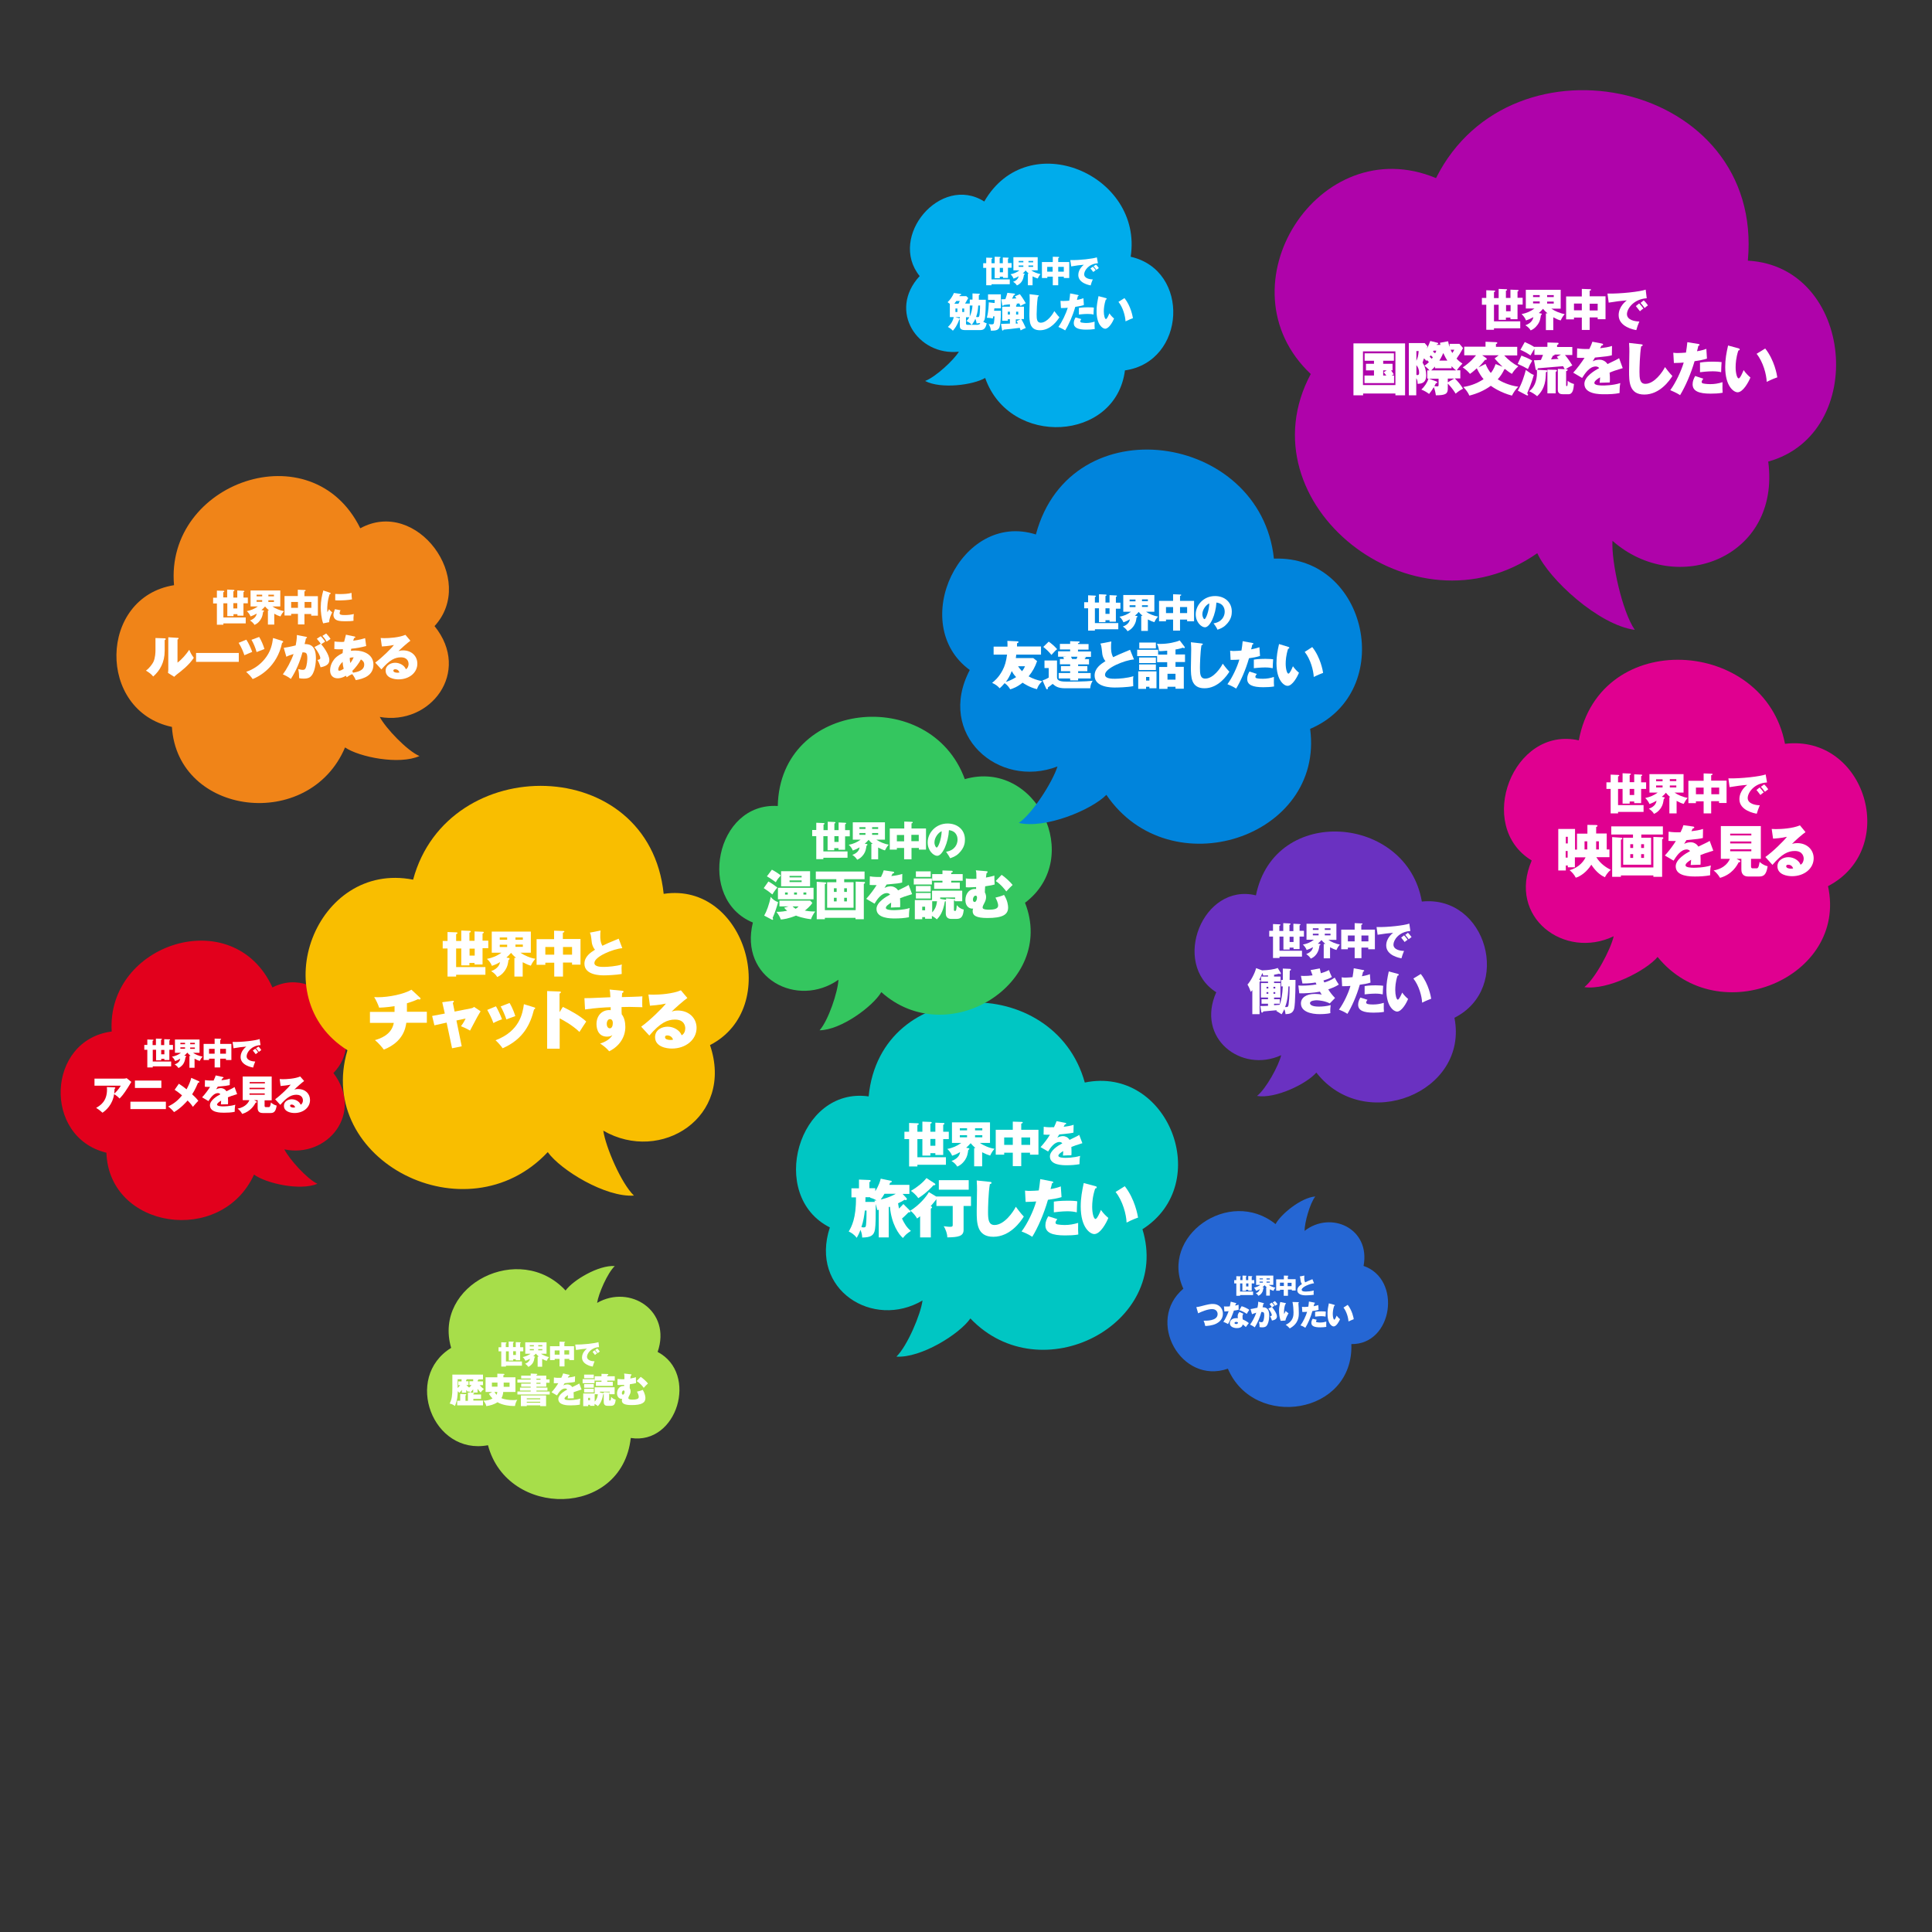 <?xml version="1.0" encoding="utf-8"?>
<!-- Generator: Adobe Illustrator 25.4.6, SVG Export Plug-In . SVG Version: 6.00 Build 0)  -->
<svg version="1.1" id="レイヤー_1" xmlns="http://www.w3.org/2000/svg" xmlns:xlink="http://www.w3.org/1999/xlink" x="0px"
	 y="0px" viewBox="0 0 1280 1280" style="enable-background:new 0 0 1280 1280;" xml:space="preserve">
<rect x="0" y="0" width="1280" height="1280" fill="#333333" stroke="none"/>
<style type="text/css">
	.st0{fill:#00C6C3;}
	.st1{fill:#E2001C;}
	.st2{fill:#34C65F;}
	.st3{fill:#6A31C1;}
	.st4{fill:#F08418;}
	.st5{fill:#A7DE4A;}
	.st6{fill:#2566D3;}
	.st7{fill:#0084DC;}
	.st8{fill:#F9BE00;}
	.st9{fill:#00ACEB;}
	.st10{fill:#E00090;}
	.st11{fill:#AF03AA;}
	.st12{fill:none;}
	.st13{fill:#FFFFFF;}
</style>
<g>
	<path class="st0" d="M549.8,813.2c-13.6,41.4,28.7,67.7,61.4,48.4c-1.2,9.2-10.1,30.2-17.3,37.2c16.3,1,41.8-14.9,49-25.3
		c46.8,49.1,133.3,3.8,114-59.1c47.7-30.4,17-108.5-38.2-97.2c-20.3-73.3-135.4-71.1-143.2,9.2C528.8,719.8,508.3,792.3,549.8,813.2
		z"/>
	<path class="st1" d="M220.9,710.9c20.3,26.7-3.9,56.5-32.5,50.6c3.2,6.4,14.9,19.5,21.9,22.8c-11.6,4.8-34.1-0.3-42-6.1
		c-21.7,47.4-96.1,36.1-97.8-14.5c-42.3-10.2-39.6-74.7,3.5-80.3c-3.6-58.4,80.7-85.7,106.5-29.2
		C212.8,637.7,245.8,685.3,220.9,710.9z"/>
	<path class="st2" d="M498.8,611.2c-9.1,36.9,29.5,57,56.7,37.9c-0.4,8.1-6.7,27-12.5,33.5c14.2-0.2,35.3-15.8,40.9-25.3
		c44,39.5,116.2-5.8,95.2-59.2c39.4-29.7,7.4-95.5-39.9-81.9C616.6,454,516.7,463.7,515.3,534C474.1,531.4,461.3,595.8,498.8,611.2z
		"/>
	<path class="st3" d="M805.8,657.4c-13.6,30.5,16.6,53.8,43,41.7c-1.6,6.9-10,22.3-16,27c12.3,2,33-8.1,39.3-15.5
		c31.9,41,101.3,13.2,91.5-36.3c38.7-19.5,21.4-81.4-21.6-77c-9.8-57.4-97.7-64.7-109.9-4.1C796.9,584.6,775.7,638.3,805.8,657.4z"
		/>
	<path class="st4" d="M287.9,414.8c24.6,30.5-2.7,66.1-36.3,60.2c3.9,7.4,18,22.3,26.3,25.9c-13.4,6-39.9,0.7-49.3-5.7
		c-23.8,56.1-111,45.4-114.7-13.6c-49.8-10.5-48.7-85.9,1.4-93.9c-6.1-68.1,91.4-102.7,123.4-37.7
		C276.1,329.5,316.2,384,287.9,414.8z"/>
	<path class="st5" d="M435.7,895.7c9.4-27.2-18.3-45-40.1-32.5c0.9-6.1,6.9-19.9,11.7-24.4c-10.7-0.8-27.7,9.4-32.6,16.2
		c-30.4-32.8-88-3.7-75.8,38c-31.8,19.6-12.2,71.4,24.4,64.5c12.8,48.5,88.7,48.2,94.6-4.8C448.7,957.5,462.9,909.9,435.7,895.7z"/>
	<path class="st6" d="M903.4,838.7c4.7-24.9-21.7-36.8-39.1-23.2c0-5.4,3.5-18.2,7.1-22.8c-9.4,0.7-22.9,11.8-26.3,18.3
		c-30.7-24.7-77.1,8.1-61.1,42.8c-25.1,21.2-1.5,63.8,29.5,53c17.3,40.6,83.5,30.5,81.8-16.3C922.8,890.9,929,847.5,903.4,838.7z"/>
	<path class="st7" d="M642.5,443.9c-22.4,42.6,18.9,79,58.1,63.9c-3,9.8-16.4,31.1-25.6,37.4c17.5,4.1,48.2-8.6,58-18.6
		c42.1,61.9,144.6,28.3,135-43.7c57.5-24.5,38.3-115.1-24-112.8c-8.8-83.5-134.6-102.1-157.7-16C636.5,338.3,601,413.6,642.5,443.9z
		"/>
	<path class="st8" d="M470.4,692.4c16.2,47.8-32.6,78.7-70.7,56.7c1.5,10.7,11.9,35,20.3,43c-18.8,1.3-48.6-16.9-57.1-28.8
		c-53.8,57.3-154.5,5.5-132.7-67.5c-55.6-34.8-20.7-125.6,43.5-113c22.9-85.1,156.3-83.6,166,9.4C494,584,518.3,667.8,470.4,692.4z"
		/>
	<path class="st9" d="M609.3,182.9c-21.3,23.1-1.3,53.1,26,50.1c-3.5,5.7-15.6,16.9-22.4,19.4c10.4,5.5,31.9,2.7,39.8-2
		c16.2,46.2,86.6,42.2,92.6-5c40.5-5.8,43.5-66.3,3.8-75.3c8.4-54.3-67.9-87.1-97-36.6C623.2,115.2,588.2,156.8,609.3,182.9z"/>
	<path class="st10" d="M1014.8,570.1c-16.3,37.8,21.8,65.8,54.3,50.2c-1.9,8.6-12,27.7-19.4,33.7c15.3,2.2,40.8-10.8,48.5-20
		c40.4,49.7,126.1,13.7,112.9-46.9c47.7-24.9,24.9-100.7-28.5-94.3c-13.4-70.4-122.7-77.2-136.6-2.3
		C1002.3,480.7,977.1,547.3,1014.8,570.1z"/>
	<path class="st11" d="M1171.5,305.8c8.4,63.9-60.8,89.9-103.2,52.5c-0.8,13.7,6.3,46.7,14.8,59c-24-3.2-56.9-33.6-64.6-50.8
		c-82,57.6-195.8-33.1-150.1-118.7c-61.2-57.9,5.4-162.2,83-129.8c50.2-100.3,217.6-64,206.6,54.7
		C1228.4,176.5,1238,287.4,1171.5,305.8z"/>
	<rect class="st12" width="1280" height="1280"/>
</g>
<g>
	<g>
		<g>
			<path class="st13" d="M602.3,744l5.6,0.2c0.4,0,0.8,0.1,0.8,0.5c0,0.3-0.3,0.5-0.9,0.7v4.4h3.3v-6.7l5.4,0.2
				c0.5,0,0.8,0.2,0.8,0.5c0,0.4-0.3,0.4-0.9,0.7v5.3h3.3v-6l5.3,0.2c0.5,0,0.7,0.1,0.7,0.5c0,0.3-0.2,0.4-0.8,0.7v4.6h3.7v4.9h-3.7
				v10.5h-5.2v-1.2h-3.3v1.6h-5.3v-10.9h-3.3v12h18.9v5h-18.9v1.1h-5.5v-18.1h-3.1v-4.9h3.1V744z M619.7,754.6h-3.3v4.5h3.3V754.6z"
				/>
			<path class="st13" d="M646.3,760.6c-1.6-1.3-2.7-2.6-3.2-3.2c-1.2,1.4-2.5,2.6-3,3l1.6,0.3c0.2,0,0.5,0.1,0.5,0.4
				c0,0.4-0.4,0.6-0.7,0.8c-0.4,2.8-0.7,4.3-2,6.4c-0.4,0.6-2.1,3.3-5.3,4.6c-0.7-1.3-2.2-2.8-3.8-3.7c4.9-1.8,5.5-4.7,5.7-5.9
				c-1.8,1-3,1.7-5.3,2.4c-0.5-1.4-1.8-3.3-3.2-4.5c3.4-0.6,6.6-2,9.3-4h-6.2v-13.6h25.2v13.6h-6.7c2.3,1.7,6.5,3.5,9.7,3.9
				c-1.4,1.6-1.9,2.5-2.9,4.5c-1.7-0.5-2.9-1-5.3-2.2v9.3h-5.3v-12.1H646.3z M640.7,747.5h-4.8v1.4h4.8V747.5z M640.7,752.1h-4.8
				v1.4h4.8V752.1z M646,748.9h4.8v-1.4H646V748.9z M646,753.5h4.8v-1.4H646V753.5z"/>
			<path class="st13" d="M676.7,772.6H671v-8.9h-5.7v1.3h-5.6v-16.5H671v-5.4l6,0.2c0.1,0,0.6,0,0.6,0.4c0,0.4-0.5,0.6-1,0.7v4.1
				h11.4v16.5h-5.6v-1.3h-5.8V772.6z M671,753.6h-5.7v4.9h5.7V753.6z M676.7,758.5h5.8v-4.9h-5.8V758.5z"/>
			<path class="st13" d="M705.7,743.9c0.3,0.1,0.7,0.1,0.7,0.5c0,0.5-0.6,0.5-0.9,0.6c-0.2,0.3-0.5,1-0.8,1.5
				c2.1-0.2,4.7-0.6,6.6-1.3l-0.1,5.2c-2.2,0.5-2.5,0.5-9.4,1.2l-1.3,2.1c1.2-0.6,2.5-1,3.8-1c1.2,0,3.2,0.6,4.3,2.5
				c5.1-2.5,5.4-2.6,6.4-3.3l2.1,5.5c-3.9,1.2-5.6,1.8-7.3,2.5c0.1,1.4,0.1,3,0.1,3.5c0,0.8,0,1.4-0.1,2c-1.2,0-4.7,0.1-5.6,0.2
				c0.1-0.7,0.2-1.4,0.2-3c-1.6,1-3.2,2.1-3.2,3.1c0,1.3,3.4,1.4,4.6,1.4c0.8,0,5.6,0,9.8-1.3c-0.4,1.8-0.4,4.9-0.4,5.5
				c-2.8,0.5-5.6,0.7-8.5,0.7c-2.6,0-11.1,0-11.1-5.8c0-4.1,5.9-7.5,8.2-8.7c-0.6-0.9-1.8-0.9-1.9-0.9c-3.4,0-6,3.9-7.5,6.3l-5-2.9
				c2.2-2.4,4.6-5.5,6.2-8.2c-1.9,0-3.1,0-4.2-0.1l0.1-5.2c2.1,0.4,4.7,0.4,6.8,0.3c0.9-1.9,1.3-2.9,1.7-4L705.7,743.9z"/>
			<path class="st13" d="M600.6,793.8c0.2,0.2,0.2,0.4,0.2,0.6c0,0.5-0.3,0.7-0.7,0.7c-0.2,0-0.4-0.1-0.9-0.2
				c-1.1,0.8-1.8,1.2-4.2,2.3c0.2,1.5,0.5,3,0.6,3.5c1.7-1.6,2.2-2.3,2.9-3l4.5,4.5c0.2,0.2,0.2,0.3,0.2,0.5c0,0.5-0.4,0.5-1.3,0.5
				c-1,1-2.6,2.7-4.3,4.1c1.4,3.1,3.2,6.1,5.9,8.2c-2.9,2-3.2,2.2-5.3,4.7c-2.7-2.3-7.6-9.2-8.6-20.7c-0.1,0-0.7,0.2-0.8,0.2v20.1
				h-6.6v-18.3c-0.2,0.1-0.3,0.1-1,0.2c-0.4-1.8-0.6-2.8-1-4c0,7.6,0,13.9-0.5,16.8c-0.7,4.3-3.1,5.3-8.5,5.4c0-1.1-0.1-2.5-1.1-5.1
				c-1.1,2.9-1.8,4-2.5,5.3c-1.8-2.4-3.8-3.5-5.3-4.2c1.8-3,5-8.8,4.8-22.6h-3v-6h5v-5.8l7.1,0.3c0.4,0,0.6,0.2,0.6,0.5
				c0,0.5-0.5,0.8-0.8,0.9v4h3.9v2c2.5-4,3.3-6.9,3.6-8.3l6.8,1.4c0.3,0,0.5,0.2,0.5,0.5c0,0.5-0.4,0.6-1.1,0.8
				c-0.3,0.8-0.4,1-0.5,1.4h13.3v6H598L600.6,793.8z M573,802c-0.5,3.8-0.9,6.8-2.3,11c0.6,0.1,1,0.2,1.6,0.2c1.2,0,1.4-0.6,1.5-2.1
				c0.3-2.5,0.3-7.7,0.3-9.1H573z M579.7,796.3c-0.2-0.3-0.2-0.5-0.5-0.8c0.9-0.1,1.1-0.1,1.5-0.2c-1.5-0.9-2.4-1.3-4.3-1.8
				c0.1-0.2,0.2-0.2,0.3-0.3h-3.3c0,0.8,0,2.3-0.1,3.1H579.7z M586,790.9c-0.4,0.7-1.5,2.5-2.5,3.8c0.7-0.1,5.8-1.3,10-3.8H586z"/>
			<path class="st13" d="M620.4,792.8v-0.1h22.9v6.3h-4.9v15.9c0,4.2-3.7,4.8-10.8,4.9c0.1-2.3-1.4-6.1-2.4-7.4
				c2.3,0.3,3.4,0.4,4.3,0.4c1.6,0,1.7-0.5,1.7-1.3V799h-10.8v-4.5c-0.6,0.8-3.2,4-3.8,4.6c0.5,0.2,0.9,0.4,0.9,0.8
				s-0.4,0.6-0.8,0.8v19.1h-7.1v-14c-0.7,0.6-1.3,1-2,1.5c-0.9-1.7-2.9-4.1-4.5-5.2c5.8-3.5,10.7-9.3,12.3-12.3L620.4,792.8z
				 M619.2,784c0.2,0.1,0.5,0.4,0.5,0.7c0,0.6-1,0.6-1.3,0.6c-0.9,1-4.6,5.1-10,8.5c-1.2-1.8-3.6-4-4.9-4.8c4-2.3,8.1-5.6,10.3-8.5
				L619.2,784z M641.8,788.2H622v-6.3h19.8V788.2z"/>
			<path class="st13" d="M655.8,783c0.8,0.1,1.1,0.1,1.1,0.7c0,0.5-0.5,0.7-1.1,0.8c-1,5.8-1.2,15.8-1.2,18.3c0,4.7,0.2,8.8,4.3,8.8
				c6.5,0,12.5-8.8,14.1-12.1c3.2,4.3,4.5,5.7,5.3,6.5c-2,3.2-9,13.4-20.2,13.4c-11,0-11-9.4-11-17c0-2.2,0.2-12.2,0.2-14.2
				c0-0.4,0-3.9-0.2-6.1L655.8,783z"/>
			<path class="st13" d="M697,782.7c0.5,0.1,0.8,0.2,0.8,0.6c0,0.5-0.5,0.6-0.8,0.6c-0.3,1.4-0.6,2.5-1,3.9c3.6-0.6,5.6-1.3,6.8-1.8
				l0.5,7.1c-2.7,0.9-6,1.4-9,1.8c-2.7,9.4-6.7,18.5-10.4,24.5c-2.8-1.9-6.2-3.2-7.1-3.5c4-5.3,8-13.9,9.7-19.9
				c-2,0.2-3.4,0.2-7,0.3l-0.4-7.5c1.5,0.2,2.5,0.2,3,0.2c2.3,0,4.4-0.2,6.1-0.3c0.5-2.6,0.7-5.2,1-7.5L697,782.7z M700.5,807.7
				c-1.2,1.5-1.2,2.2-1.2,2.3c0,0.8,0.6,1,1.3,1.2c1.7,0.3,3.9,0.4,4.8,0.4c3.1,0,5.9-0.5,8.9-1.4c-0.1,4,0,5.8,0.1,7.7
				c-2.9,0.5-5.8,0.6-8.8,0.6c-8.5,0-13-1.8-13-6.7c0-2.2,0.8-4.1,1.9-6L700.5,807.7z M698.1,796.1c3.7-0.6,8.5-0.6,9.3-0.6
				c3.8,0,5.4,0.2,6.3,0.4c-0.2,3.3-0.2,4-0.3,7.3c-1.7-0.4-3.5-0.7-6.2-0.7c-0.7,0-3.7,0-9,0.7V796.1z"/>
			<path class="st13" d="M725.9,785.9c0.5,0.2,0.7,0.3,0.7,0.7c0,0.7-0.7,0.8-1,0.8c-1.8,5.3-2,9.7-2,12.2c0,4.2,1,8,2.2,8
				c1,0,2.8-3.9,3.6-6c1.5,2.3,3.7,4.3,4.9,5.3c-1.3,3.3-5.3,10.7-9.3,10.7c-2.6,0-9-4-9-18.3c0-5.6,0.9-10.3,2-15.5L725.9,785.9z
				 M745.2,785.9c6.7,8.5,8.5,19.1,8.8,20.8c-1,0.3-4.2,1.5-7.6,3.3c-0.2-5.3-2.5-14.3-7.3-20.3L745.2,785.9z"/>
		</g>
	</g>
	<g>
		<g>
			<path class="st13" d="M97.6,688.7l3.6,0.1c0.2,0,0.5,0,0.5,0.3c0,0.2-0.2,0.3-0.6,0.5v2.8h2.2v-4.3l3.5,0.1
				c0.3,0,0.5,0.1,0.5,0.3c0,0.2-0.2,0.3-0.6,0.5v3.4h2.1v-3.9l3.4,0.1c0.3,0,0.5,0.1,0.5,0.3c0,0.2-0.1,0.3-0.5,0.4v3h2.4v3.2h-2.4
				v6.8h-3.3v-0.8h-2.1v1h-3.4v-7h-2.2v7.8h12.2v3.2h-12.2v0.7h-3.6v-11.7h-2v-3.2h2V688.7z M108.9,695.6h-2.1v2.9h2.1V695.6z"/>
			<path class="st13" d="M126.2,699.5c-1.1-0.9-1.7-1.7-2.1-2.1c-0.7,0.9-1.6,1.7-2,2l1,0.2c0.1,0,0.3,0.1,0.3,0.3
				c0,0.3-0.3,0.4-0.5,0.5c-0.3,1.8-0.5,2.8-1.3,4.2c-0.2,0.4-1.3,2.1-3.4,3c-0.4-0.8-1.5-1.8-2.5-2.4c3.2-1.1,3.6-3.1,3.7-3.8
				c-1.1,0.7-2,1.1-3.4,1.6c-0.3-0.9-1.1-2.1-2.1-2.9c2.2-0.4,4.3-1.3,6-2.6h-4v-8.8h16.3v8.8h-4.3c1.5,1.1,4.2,2.2,6.3,2.5
				c-0.9,1.1-1.2,1.6-1.9,2.9c-1.1-0.3-1.9-0.7-3.4-1.5v6h-3.4v-7.8H126.2z M122.6,690.9h-3.1v0.9h3.1V690.9z M122.6,693.9h-3.1v0.9
				h3.1V693.9z M126,691.8h3.1v-0.9H126V691.8z M126,694.9h3.1v-0.9H126V694.9z"/>
			<path class="st13" d="M145.9,707.2h-3.7v-5.8h-3.7v0.9h-3.6v-10.7h7.3v-3.5l3.9,0.1c0.1,0,0.4,0,0.4,0.3c0,0.3-0.3,0.4-0.6,0.5
				v2.6h7.4v10.7h-3.6v-0.9h-3.8V707.2z M142.2,694.9h-3.7v3.2h3.7V694.9z M145.9,698.1h3.8v-3.2h-3.8V698.1z"/>
			<path class="st13" d="M172.6,692.4c-6.3,0.4-9.2,5-9.2,7.4c0,2.8,3.7,3.4,5.7,3.5c-0.6,1.3-1.1,2.9-1.4,4c-1-0.2-8.3-1.5-8.3-7
				c0-4.1,3.4-6.6,3.8-6.9c-2.8,0.2-4.9,0.5-8.5,1.1l-0.6-4.2c6.1,0.2,15.3-0.9,17.9-1.9L172.6,692.4z M169.1,694.8
				c0.5,0.4,1.6,1.8,1.9,2.4c-0.3,0.2-1.1,0.8-1.6,1.2c-1.3-1.7-1.5-1.9-1.9-2.4L169.1,694.8z M171.2,693.4c0.9,0.7,1.8,2,1.9,2.3
				c-1,0.7-1.1,0.8-1.6,1.2c-0.3-0.5-1.2-1.7-1.9-2.4L171.2,693.4z"/>
			<path class="st13" d="M75.9,720.4c0.2,0,0.5,0.1,0.5,0.4c0,0.3-0.4,0.5-0.5,0.6c-0.1,1.7-0.2,2.6-0.2,3.2
				c2.6-2.4,3.9-4.6,4.3-5.3H62.6v-4.7h19.5c0.2,0,1.1,0,1.8-0.3l3.1,2.5c-0.4,0.6-1.9,3.1-2.2,3.6c-3,4.8-4.6,6.4-5.6,7.4
				c-1-1.1-2.1-2-3.6-2.9c-1,7.1-5.6,10.9-7.7,12.3c-2.1-1.9-3.5-2.8-4.2-3.2c2.9-1.7,7.2-4.4,7.2-12.2c0-0.7-0.1-1.2-0.1-1.6
				L75.9,720.4z"/>
			<path class="st13" d="M109.9,729.9v4.9H86.4v-4.9H109.9z M106.9,715.9v4.9H89.4v-4.9H106.9z"/>
			<path class="st13" d="M131.7,716.3c0.2,0.1,0.4,0.2,0.4,0.5c0,0.4-0.4,0.5-0.9,0.6c-0.5,1.1-1.9,4.6-3.9,7.6
				c2.7,2.5,3.5,3.5,4.1,4.3c-1.1,1.1-1.7,1.8-3.6,4c-0.6-0.8-1.2-1.9-3.5-4.2c-0.7,0.8-4.4,5.1-9,7.7c-1-1.3-2.9-3.1-3.9-3.7
				c3.8-1.9,6.5-4,9.2-7.4c-2.2-1.8-3.3-2.7-4.9-3.7l2.8-4c2.5,1.6,3.6,2.5,5.1,3.7c1.4-2.6,2.6-5.3,3.1-7.6L131.7,716.3z"/>
			<path class="st13" d="M147.5,713.5c0.2,0.1,0.6,0.1,0.6,0.4c0,0.4-0.5,0.5-0.7,0.5c-0.1,0.2-0.5,0.8-0.7,1.3
				c1.8-0.2,4-0.5,5.6-1.1l-0.1,4.3c-1.9,0.4-2.1,0.5-7.9,1l-1.1,1.8c1-0.5,2.1-0.8,3.2-0.8c1,0,2.7,0.5,3.6,2.1
				c4.3-2.1,4.5-2.2,5.4-2.8l1.7,4.7c-3.3,1-4.7,1.5-6.1,2.1c0.1,1.2,0.1,2.6,0.1,3c0,0.7,0,1.2-0.1,1.6c-1,0-3.9,0.1-4.7,0.1
				c0.1-0.6,0.2-1.2,0.2-2.5c-1.3,0.8-2.7,1.8-2.7,2.6c0,1.1,2.9,1.2,3.9,1.2c0.6,0,4.7,0,8.2-1.1c-0.4,1.5-0.4,4.1-0.4,4.7
				c-2.3,0.5-4.7,0.6-7.1,0.6c-2.2,0-9.3,0-9.3-4.9c0-3.5,5-6.3,6.9-7.3c-0.5-0.8-1.5-0.8-1.6-0.8c-2.9,0-5,3.3-6.3,5.3l-4.2-2.5
				c1.9-2,3.8-4.6,5.3-6.9c-1.6,0-2.6,0-3.5-0.1l0.1-4.4c1.7,0.3,4,0.3,5.7,0.3c0.8-1.6,1.1-2.4,1.4-3.4L147.5,713.5z"/>
			<path class="st13" d="M175.3,732.6c0,0.7,0.3,0.9,0.9,0.9h1.8c0.6,0,1.1-0.1,1.5-3.1c0.5,0.5,1.9,1.6,3.8,2.1
				c-0.6,3.8-1.7,4.9-4,4.9H174c-3.3,0-3.3-2.6-3.3-3.5v-5h-2.3l1.5,0.8c0.2,0.1,0.3,0.2,0.3,0.4c0,0.4-0.6,0.4-0.8,0.4
				c-0.9,1.6-3.1,5.7-8.9,7.5c-1.3-2.2-2.5-3.1-3.1-3.5c5.7-1,7.5-4.7,7.8-5.6h-4.4v-15.7H180V729h-4.7V732.6z M175.5,717.8v-0.9
				h-10.1v0.9H175.5z M165.3,720.7v0.9h10.1v-0.9H165.3z M165.3,724.4v0.9h10.1v-0.9H165.3z"/>
			<path class="st13" d="M201.5,716.2c-1.3,0.9-5.3,4.4-6.5,5.7c0.5-0.2,1.2-0.4,2.6-0.4c4.6,0,7.8,3.1,7.8,7.3
				c0,4.9-4.4,8.6-10.3,8.6c-2.1,0-7-0.7-7-4.8c0-3,2.9-4.3,5.2-4.3c2.6,0,5.1,1.5,5.9,3.6c1.1-0.5,1.5-1.9,1.5-2.9
				c0-0.7-0.3-3.7-4.3-3.7c-3.1,0-6.1,1.3-10.7,6.7l-3.4-3.7c3.7-2.7,8.9-7.8,10.3-9.7c-2.7,0.6-6.1,0.8-6.7,0.9l-0.6-4.6
				c0.5,0,1.1,0.1,2,0.1c2.7,0,8.1-0.3,11.6-1.8L201.5,716.2z M193.2,731.8c-0.9,0-1,0.5-1,0.8c0,0.9,1.4,1.2,2.2,1.2
				c0.5,0,0.9-0.1,1.1-0.1C195.3,732.5,194.3,731.8,193.2,731.8z"/>
		</g>
	</g>
	<g>
		<g>
			<path class="st13" d="M540.9,545.1l4.7,0.2c0.3,0,0.7,0.1,0.7,0.4c0,0.3-0.3,0.4-0.7,0.6v3.7h2.8v-5.6l4.5,0.2
				c0.4,0,0.6,0.1,0.6,0.4c0,0.3-0.2,0.4-0.7,0.6v4.4h2.8v-5.1l4.4,0.2c0.4,0,0.6,0.1,0.6,0.4c0,0.2-0.2,0.4-0.7,0.6v3.9h3.1v4.1
				h-3.1v8.9h-4.4v-1.1h-2.8v1.4h-4.4V554h-2.8v10.1h16v4.2h-16v0.9h-4.7V554h-2.7v-4.1h2.7V545.1z M555.6,554h-2.8v3.8h2.8V554z"/>
			<path class="st13" d="M578.2,559.1c-1.4-1.1-2.3-2.2-2.7-2.7c-1,1.2-2.1,2.2-2.6,2.6l1.4,0.2c0.2,0,0.4,0.1,0.4,0.4
				c0,0.4-0.4,0.5-0.6,0.7c-0.4,2.3-0.6,3.7-1.7,5.4c-0.3,0.5-1.8,2.8-4.5,3.9c-0.6-1.1-1.9-2.4-3.2-3.2c4.1-1.5,4.7-4,4.8-5
				c-1.5,0.9-2.6,1.4-4.5,2.1c-0.4-1.2-1.5-2.8-2.7-3.8c2.8-0.5,5.6-1.7,7.9-3.4h-5.2v-11.5h21.3v11.5h-5.7c2,1.4,5.5,2.9,8.2,3.3
				c-1.2,1.4-1.6,2.1-2.5,3.8c-1.5-0.4-2.5-0.9-4.5-1.9v7.8h-4.5v-10.2H578.2z M573.4,548h-4v1.2h4V548z M573.4,551.9h-4v1.2h4
				V551.9z M577.8,549.2h4V548h-4V549.2z M577.8,553.1h4v-1.2h-4V553.1z"/>
			<path class="st13" d="M603.8,569.3H599v-7.5h-4.8v1.1h-4.7v-14h9.6v-4.6l5.1,0.2c0.1,0,0.5,0,0.5,0.4c0,0.4-0.4,0.5-0.8,0.6v3.4
				h9.6v14h-4.7v-1.1h-4.9V569.3z M599,553.2h-4.8v4.2h4.8V553.2z M603.8,557.3h4.9v-4.2h-4.9V557.3z"/>
			<path class="st13" d="M626.8,564.3c5.9-0.9,7.6-5.1,7.6-8c0-0.8,0-5.6-5.7-6.3c-0.4,8.1-4.2,17-7.8,17c-2.3,0-6.3-3.3-6.3-8.9
				c0-6.2,5.3-12.5,13.2-12.5c6.5,0,11.5,4.1,11.5,10.6c0,2.1-0.3,5.5-4.1,9.2c-2,2-4.3,2.7-5.7,3.2
				C629.3,568.1,628,565.9,626.8,564.3z M619.1,558.1c0,1.9,0.9,3.4,1.5,3.4c1,0,3.1-5.4,3.3-10.8
				C621.8,551.5,619.1,554.8,619.1,558.1z"/>
			<path class="st13" d="M509.1,584c1.9,1,4.5,2.9,5.9,4c-0.2,0.2-2.1,2.5-3.3,4.6c-1.1-1-3.8-3-5.7-4.2L509.1,584z M506.3,606.6
				c1.5-2.5,3.4-7.6,4.3-12.4c1.3,1.6,2.7,2.7,4.9,3.5c-0.5,1.9-2,7-3.6,10.4c0.1,0.2,0.3,0.7,0.3,0.9c0,0.3-0.1,0.4-0.4,0.4
				c-0.1,0-0.3,0-0.6-0.2L506.3,606.6z M511.4,576.2c1.6,0.8,3.9,2.2,5.9,3.8c-1.7,1.9-2.3,2.6-3.3,4.5c-0.6-0.5-3.6-2.6-5.9-3.9
				L511.4,576.2z M522.5,600.5h-6.1v-3.8h20.4l1.4,1.5c-1.4,2.3-4.3,4.6-5,5.1c1.1,0.2,3.5,0.6,6.9,0.6c-1.2,1.4-2.4,3.9-2.8,5.1
				c-5.4-0.6-9.3-2.1-9.9-2.4c-5.2,2.1-8.5,2.5-10.1,2.6c-0.6-1.8-1.4-3.1-2.9-5.1c1.1,0,3.2,0.1,7.1-0.7c-0.8-0.7-1.2-1.1-2-2
				L522.5,600.5z M539,595.8h-23.6v-7.6H539V595.8z M536.7,577.2v10h-19.2v-10H536.7z M521.9,592.7v-1.4h-1.8v1.4H521.9z
				 M531.1,581.3v-1h-8v1H531.1z M523.1,583.3v1.1h8v-1.1H523.1z M525.1,600.5c0.7,0.8,1.7,1.3,2,1.6c1.1-0.6,1.5-1.1,2-1.6H525.1z
				 M526.1,591.3v1.4h1.9v-1.4H526.1z M532.3,591.3v1.4h1.9v-1.4H532.3z"/>
			<path class="st13" d="M559.4,584.5h6.1v16.9H548v-16.9h6.1v-2h-13.6v-5.1h32.3v5.1h-13.5V584.5z M566.9,603v-18.9l5.4,0.2
				c0.6,0,0.8,0.1,0.8,0.5c0,0.4-0.4,0.6-0.8,0.8v23.4h-5.5v-0.9h-20.3v0.9h-5.4v-24.8l5.4,0.4c0.5,0,0.9,0.1,0.9,0.5
				c0,0.3-0.1,0.4-0.9,0.7V603H566.9z M554.3,590.9v-2.4h-1.8v2.4H554.3z M552.5,594.8v2.4h1.8v-2.4H552.5z M561.1,590.9v-2.4h-1.8
				v2.4H561.1z M559.3,594.8v2.4h1.8v-2.4H559.3z"/>
			<path class="st13" d="M591.7,577.5c0.3,0.1,0.7,0.1,0.7,0.6c0,0.5-0.6,0.6-1,0.6c-0.2,0.3-0.6,1.1-0.9,1.7
				c2.3-0.2,5.2-0.7,7.3-1.4l-0.1,5.7c-2.5,0.6-2.7,0.6-10.3,1.3l-1.4,2.3c1.3-0.7,2.7-1.1,4.2-1.1c1.3,0,3.5,0.7,4.8,2.7
				c5.6-2.7,5.9-2.9,7-3.6l2.3,6.1c-4.3,1.3-6.1,1.9-8,2.7c0.1,1.5,0.1,3.3,0.1,3.9c0,0.9,0,1.6-0.1,2.1c-1.3,0-5.1,0.1-6.1,0.2
				c0.1-0.8,0.2-1.5,0.2-3.3c-1.7,1.1-3.5,2.3-3.5,3.5c0,1.4,3.7,1.5,5.1,1.5c0.8,0,6.2,0,10.7-1.4c-0.5,2-0.5,5.4-0.5,6.1
				c-3.1,0.6-6.2,0.8-9.3,0.8c-2.9,0-12.2,0-12.2-6.3c0-4.5,6.5-8.2,9-9.5c-0.7-1-1.9-1-2.1-1c-3.7,0-6.6,4.3-8.2,7l-5.5-3.2
				c2.4-2.6,5-6.1,6.9-9.1c-2.1,0-3.5,0-4.6-0.1l0.1-5.7c2.3,0.4,5.2,0.5,7.4,0.4c1-2,1.4-3.1,1.8-4.4L591.7,577.5z"/>
			<path class="st13" d="M617.4,582v4h-12v-4H617.4z M617.6,608.7h-4.7v-1.1H611v1.4h-4.9v-12.7h11.4v-6.2h20v7h-4.9v-0.8
				c-0.2,0.1-0.3,0.2-0.6,0.4v6.2c0,0.6,0.3,0.6,0.9,0.6s0.8-1.2,1-3.8c1.1,1.2,2.3,2.4,4.6,2.9c-0.4,4.7-1.7,6.2-4.8,6.2h-3.5
				c-1.9,0-3.6-0.9-3.6-3.7v-8c-0.1,0-0.2,0-0.6,0.1c-1.3,7.6-3.6,10.1-5.3,11.9c-0.7-0.6-1.3-1.2-3.3-2.3V608.7z M616.6,577.3v3.7
				h-9.8v-3.7H616.6z M616.6,587v3.7h-9.8V587H616.6z M616.6,591.6v3.7h-9.8v-3.7H616.6z M612.9,603.1v-2.4H611v2.4H612.9z
				 M624.4,576.7l6.1,0.2c0.4,0,0.7,0.2,0.7,0.6c0,0.4-0.5,0.6-1,0.7v0.9h7.6v4.4h-7.6v1.2h5.7v4.2h-17v-4.2h5.5v-1.2h-6.8v-4.4h6.8
				V576.7z M617.6,604.5c2.4-2.6,2.9-5.1,3.2-7.4h-3.2V604.5z M626.4,596.1c0.1,0,0.2,0.1,0.4,0.1v-1l5.6,0.4c0.2,0,0.3,0,0.4,0.1
				v-1.1h-9.9v0.9L626.4,596.1z"/>
			<path class="st13" d="M653.6,577.2c0.5,0,0.7,0.2,0.7,0.5c0,0.5-0.5,0.7-0.7,0.8c-0.1,0.5-0.2,1.1-0.4,2.9
				c3.6-0.6,4.9-1.1,5.6-1.3c0,1.2,0,3.9,0.2,5.9c-1,0.3-2.7,0.7-6.3,1.2c-0.1,1.2-0.2,2.7-0.2,4c0.8,1.4,0.8,2.8,0.8,3.2
				c0,1.4-0.5,2.6-0.9,3.4c-1,1.9-1.4,2.7-1.4,3.5c0,1.4,3.2,1.4,4.3,1.4c3.1,0,6-0.5,6-2.7c0-1.9-1.2-4.2-1.8-5.3
				c1.4-0.3,4.3-1.1,5.7-1.8c2.4,3.8,2.7,7.1,2.7,8.4c0,4.8-3.9,6.9-13.7,6.9c-7.4,0-9.8-1.6-9.8-4.6c0-0.7,0.2-1.3,0.3-1.7
				c-0.2,0-0.3,0.1-0.5,0.1c-1.7,0-4.6-1.2-4.6-5.7c0-4,2.5-7.8,7.1-7.3c0-0.2,0-1.1,0-1.3c-0.8,0-3.1,0.2-4.8,0.2
				c-0.9,0-1.3,0-2-0.1l0-5.8c0.8,0.1,2.8,0.3,4.7,0.3c1.1,0,1.8-0.1,2.3-0.1c0-3.6,0-4.2-0.4-5.6L653.6,577.2z M644.6,596.1
				c0,1.1,0.6,1.5,1.1,1.5c1,0,1.6-1.7,1.6-2.9c0-0.6-0.1-1.3-1-1.3C645.6,593.3,644.6,594.5,644.6,596.1z M663.6,579.6
				c2.3,1.5,5.8,4.8,7.3,6.7c-1,0.9-3.1,3-4.2,4.3c-0.7-0.9-3.3-4.5-7-6.9L663.6,579.6z"/>
		</g>
	</g>
	<g>
		<g>
			<path class="st13" d="M843.3,612.2l4.4,0.2c0.3,0,0.6,0,0.6,0.4c0,0.3-0.3,0.4-0.7,0.6v3.4h2.6v-5.2l4.2,0.2
				c0.4,0,0.6,0.1,0.6,0.4c0,0.3-0.2,0.4-0.7,0.6v4.1h2.6V612l4.1,0.2c0.4,0,0.6,0.1,0.6,0.4c0,0.2-0.2,0.4-0.6,0.5v3.6h2.9v3.8H861
				v8.3H857v-1h-2.6v1.3h-4.1v-8.6h-2.6v9.4h14.9v3.9h-14.9v0.9h-4.3v-14.2h-2.5v-3.8h2.5V612.2z M857,620.6h-2.6v3.5h2.6V620.6z"/>
			<path class="st13" d="M878,625.3c-1.3-1.1-2.1-2-2.5-2.5c-0.9,1.1-2,2-2.4,2.4l1.3,0.2c0.2,0,0.4,0.1,0.4,0.4
				c0,0.3-0.3,0.5-0.6,0.6c-0.3,2.2-0.6,3.4-1.6,5.1c-0.3,0.5-1.6,2.6-4.2,3.6c-0.5-1-1.8-2.2-3-3c3.8-1.4,4.3-3.7,4.5-4.6
				c-1.4,0.8-2.4,1.3-4.2,1.9c-0.4-1.1-1.4-2.6-2.5-3.6c2.7-0.5,5.2-1.5,7.3-3.2h-4.9V612h19.8v10.7h-5.3c1.8,1.3,5.1,2.7,7.6,3.1
				c-1.1,1.3-1.5,1.9-2.3,3.6c-1.4-0.4-2.3-0.8-4.2-1.8v7.3h-4.2v-9.5H878z M873.6,615h-3.8v1.1h3.8V615z M873.6,618.6h-3.8v1.1h3.8
				V618.6z M877.7,616.1h3.8V615h-3.8V616.1z M877.7,619.7h3.8v-1.1h-3.8V619.7z"/>
			<path class="st13" d="M902,634.8h-4.5v-7H893v1.1h-4.4v-13h8.9v-4.3l4.7,0.2c0.1,0,0.5,0,0.5,0.3c0,0.3-0.4,0.5-0.8,0.6v3.2h9v13
				h-4.4v-1.1H902V634.8z M897.5,619.8H893v3.9h4.5V619.8z M902,623.7h4.6v-3.9H902V623.7z"/>
			<path class="st13" d="M934.4,616.8c-7.7,0.5-11.2,6.1-11.2,9c0,3.4,4.5,4.2,7,4.2c-0.7,1.6-1.3,3.5-1.7,4.9
				c-1.2-0.2-10.1-1.8-10.1-8.5c0-5,4.2-8.1,4.6-8.4c-3.5,0.3-5.9,0.6-10.3,1.3l-0.7-5.1c7.4,0.2,18.6-1.1,21.7-2.3L934.4,616.8z
				 M930.2,619.7c0.6,0.5,1.9,2.2,2.4,2.9c-0.4,0.2-1.3,1-2,1.5c-1.6-2.1-1.8-2.3-2.3-2.9L930.2,619.7z M932.8,618
				c1,0.9,2.1,2.5,2.4,2.8c-1.2,0.9-1.3,1-1.9,1.5c-0.4-0.6-1.5-2.1-2.3-2.9L932.8,618z"/>
			<path class="st13" d="M848.8,653.5v-4.3h1.1c0-5.8,0-6.5,0-7.5l4.6,0.2c0.3,0,0.8,0.1,0.8,0.5c0,0.4-0.3,0.5-0.8,0.7
				c0,0.8-0.1,4.8-0.1,6.1h3.9c0,0.3,0,15.6-0.9,19.1c-0.9,3.2-3.2,3.5-5.7,3.6c-0.2-1.9-0.7-3.1-0.8-3.3c-0.8,1.7-1.3,2.7-1.8,3.4
				c-0.8-0.6-3-1.9-3.5-2.2c0.1-0.2,0.2-0.3,0.3-0.5c-0.6,0-7.8,0.7-8.9,0.8c-0.2,0.4-0.4,0.8-0.8,0.8c-0.5,0-0.6-0.5-0.6-0.8
				l-0.6-3.6c1.5,0.1,1.9,0,5.1-0.1V665h-4.3v-3h4.3v-1.1h-4.7v-9.6h4.7v-1h-4.6V647h4.6v-0.8c-1.8,0.1-2.4,0.1-3.2,0.1
				c-0.1-0.5-0.2-0.8-0.5-1.7c-0.1,0.2-0.2,0.4-1.1,2.4c-0.3,0.7-0.7,1.4-1,2.1c0.9,0.4,1,0.4,1,0.7c0,0.3-0.5,0.6-0.8,0.6v21.5
				h-4.8V656c-0.3,0.3-0.5,0.5-1,1.2c-0.6-1.7-1.2-3.2-2.2-4.9c2-2.2,4.9-7.4,5.7-10.9l4,1.5c3.9-0.1,8.3-0.7,10.3-1.6l2,3.2
				c0.1,0.2,0.1,0.3,0.1,0.4c0,0.2-0.1,0.5-0.4,0.5c-0.2,0-0.3-0.1-0.7-0.3c-1.5,0.4-3.1,0.6-3.4,0.7v1.2h4.3v3.3h-4.3v1h4.2v9.6
				h-4.2v1.1h3.8v3h-3.8v1c2.6-0.2,2.9-0.2,3.7-0.3c1.2-2.9,1.8-6.8,2.1-12.2H848.8z M839.1,654.9h1.2v-1.1h-1.2V654.9z
				 M840.3,657.3h-1.2v1.1h1.2V657.3z M843.7,654.9h1.2v-1.1h-1.2V654.9z M844.9,657.3h-1.2v1.1h1.2V657.3z M853.6,653.5
				c-0.3,8.5-1.4,11.6-2.2,13.7c1.6,0.1,2,0,2.3-1.5c0.7-5,0.7-10.9,0.7-12.2H853.6z"/>
			<path class="st13" d="M874.4,641.6c0.3,1.6,0.5,2.4,0.7,3.2c0.3-0.1,3.1-0.9,5.4-2.1c0.3,1,1,2.8,1.9,4.6
				c-0.7,0.4-1.9,1.2-5.6,2.3c0.1,0.2,0.5,1.1,0.6,1.3c1.7-0.5,4.6-1.5,6.9-3.2c0.8,1.6,1.7,3.2,2.7,4.6c-2.5,1.6-4.8,2.4-7,3.2
				c1.3,2,2.4,3.5,4.5,5.7l-3.5,3.6c-2.9-1.6-7.1-2.1-8.6-2.1c-1.1,0-4.5,0.2-4.5,1.9c0,0.9,1,2.3,5.9,2.3c2.5,0,5.4-0.3,7.8-1
				c-0.1,0.8-0.4,3.6-0.2,5.3c-2.5,0.7-6.6,0.7-7.1,0.7c-5.6,0-12.4-1.6-12.4-7.1c0-3.8,3.5-6.3,9.2-6.3c1.5,0,3.2,0.1,4.6,0.5
				c-0.4-0.6-0.7-1-1.2-2c-3.9,0.8-9.9,1.2-13.7,1.1l-0.6-5.2c0.7,0.1,1.4,0.1,2.9,0.1c2.1,0,5.7-0.2,9.1-0.8c0-0.1-0.5-1.1-0.6-1.3
				c-1,0.2-4,0.7-8.7,0.7l-1-5.1c0.6,0,1.1,0.1,1.7,0.1c2,0,4-0.1,6-0.4c-0.7-1.8-1-2.7-1.3-3.5L874.4,641.6z"/>
			<path class="st13" d="M903.2,642.7c0.4,0.1,0.6,0.1,0.6,0.5c0,0.4-0.4,0.5-0.7,0.5c-0.2,1.1-0.5,2-0.8,3.1c2.8-0.5,4.4-1,5.3-1.4
				l0.4,5.6c-2.1,0.7-4.7,1.1-7.1,1.4c-2.1,7.4-5.3,14.5-8.2,19.3c-2.2-1.5-4.9-2.5-5.6-2.8c3.1-4.2,6.3-11,7.6-15.7
				c-1.5,0.1-2.7,0.2-5.5,0.2l-0.3-5.9c1.1,0.2,1.9,0.2,2.4,0.2c1.8,0,3.5-0.2,4.8-0.3c0.4-2.1,0.6-4.1,0.8-5.9L903.2,642.7z
				 M906,662.4c-0.9,1.1-0.9,1.7-0.9,1.8c0,0.6,0.5,0.8,1,1c1.3,0.3,3.1,0.3,3.7,0.3c2.5,0,4.7-0.4,7-1.1c-0.1,3.2,0,4.5,0.1,6
				c-2.3,0.4-4.6,0.5-6.9,0.5c-6.7,0-10.2-1.4-10.2-5.3c0-1.7,0.6-3.2,1.5-4.7L906,662.4z M904.1,653.3c2.9-0.5,6.7-0.5,7.3-0.5
				c3,0,4.2,0.2,5,0.3c-0.2,2.6-0.2,3.1-0.3,5.7c-1.3-0.3-2.8-0.5-4.9-0.5c-0.6,0-2.9,0-7.1,0.5V653.3z"/>
			<path class="st13" d="M926.1,645.2c0.4,0.1,0.6,0.3,0.6,0.6c0,0.5-0.5,0.6-0.8,0.6c-1.4,4.2-1.5,7.6-1.5,9.6
				c0,3.3,0.8,6.3,1.7,6.3c0.8,0,2.2-3.1,2.9-4.7c1.2,1.8,2.9,3.4,3.9,4.2c-1,2.6-4.2,8.4-7.3,8.4c-2,0-7.1-3.2-7.1-14.4
				c0-4.4,0.7-8.1,1.6-12.2L926.1,645.2z M941.3,645.3c5.3,6.7,6.7,15.1,6.9,16.4c-0.8,0.3-3.3,1.2-6,2.6c-0.2-4.2-2-11.2-5.8-16
				L941.3,645.3z"/>
		</g>
	</g>
	<g>
		<g>
			<path class="st13" d="M143.6,391.3l4.4,0.1c0.3,0,0.6,0.1,0.6,0.4c0,0.3-0.3,0.4-0.7,0.6v3.4h2.6v-5.2l4.2,0.2
				c0.4,0,0.6,0.1,0.6,0.4c0,0.3-0.2,0.4-0.7,0.6v4.1h2.6v-4.7l4.1,0.2c0.4,0,0.6,0.1,0.6,0.4c0,0.2-0.2,0.3-0.6,0.5v3.6h2.9v3.8
				h-2.9v8.2h-4v-1h-2.6v1.3h-4.1v-8.5h-2.6v9.4h14.8v3.9h-14.8v0.9h-4.3v-14.1h-2.5v-3.8h2.5V391.3z M157.2,399.6h-2.6v3.5h2.6
				V399.6z"/>
			<path class="st13" d="M178.1,404.3c-1.3-1.1-2.1-2-2.5-2.5c-0.9,1.1-2,2-2.4,2.4l1.3,0.2c0.2,0,0.4,0.1,0.4,0.4
				c0,0.3-0.3,0.5-0.6,0.6c-0.3,2.2-0.6,3.4-1.6,5c-0.3,0.5-1.6,2.6-4.1,3.6c-0.5-1-1.8-2.2-3-2.9c3.8-1.4,4.3-3.7,4.5-4.6
				c-1.4,0.8-2.4,1.3-4.1,1.9c-0.4-1.1-1.4-2.6-2.5-3.5c2.6-0.5,5.1-1.5,7.3-3.1h-4.8v-10.6h19.7v10.6h-5.2c1.8,1.3,5.1,2.7,7.6,3.1
				c-1.1,1.3-1.5,1.9-2.3,3.5c-1.4-0.4-2.3-0.8-4.1-1.8v7.2h-4.2v-9.4H178.1z M173.7,394h-3.7v1.1h3.7V394z M173.7,397.6h-3.7v1.1
				h3.7V397.6z M177.8,395.1h3.7V394h-3.7V395.1z M177.8,398.8h3.7v-1.1h-3.7V398.8z"/>
			<path class="st13" d="M201.8,413.7h-4.4v-7h-4.5v1.1h-4.4v-12.9h8.8v-4.2l4.7,0.2c0.1,0,0.5,0,0.5,0.3c0,0.3-0.4,0.5-0.8,0.6v3.2
				h8.9v12.9h-4.4v-1.1h-4.5V413.7z M197.4,398.8h-4.5v3.9h4.5V398.8z M201.8,402.7h4.5v-3.9h-4.5V402.7z"/>
			<path class="st13" d="M218.6,392.7c0.4,0.1,0.5,0.2,0.5,0.4c0,0.4-0.4,0.5-0.7,0.5c-1.6,4.7-1.6,9.2-1.6,9.8
				c0,0.9,0.1,1.6,0.1,2.2c0.2-0.3,1-1.7,1.1-2c0.3,0.4,0.7,1,2.1,2.1c-0.8,1.5-2.1,4.4-2,6.5l-4,0.8c-1.2-3.2-1.6-8-1.6-10.5
				c0-4.5,0.8-7.9,1.7-11.3L218.6,392.7z M225.6,404.3c-0.3,0.5-0.6,1.5-0.6,1.9c0,1,0.8,1.3,3.4,1.3c1.9,0,4.2-0.2,6-0.7
				c-0.2,1.4-0.3,3.5-0.2,4.5c-1.3,0.2-2.8,0.3-5.5,0.3c-3.8,0-5.2-0.4-6.3-1.1c-1-0.7-1.5-2-1.5-3s0.3-2,1-3.9L225.6,404.3z
				 M222,393.5c0.7,0,1.5,0.1,2.9,0.1c3.3,0,5.9-0.2,8-0.8c0,1.5,0.1,3.2,0.3,4.3c-2.4,0.5-6.2,0.7-8.7,0.7c-0.5,0-1.3,0-2.4-0.1
				V393.5z"/>
			<path class="st13" d="M109,422.9c0.5,0,0.8,0.1,0.8,0.5s-0.4,0.6-0.7,0.7v7.2c0,7.4-3.1,13-7.6,16.9c-1.3-1.6-2.5-2.5-4.8-3.9
				c2.4-1.7,4.2-4.4,4.9-5.7c1.3-2.7,1.4-6.6,1.4-7.5v-8.4L109,422.9z M117.6,422.6c0.4,0,0.7,0,0.7,0.4c0,0.3-0.1,0.4-0.7,0.7V439
				c2.9-2.1,5.8-5.6,7.8-8.5c0.8,2,1.5,3.3,3,5.3c-3.1,4.8-8.3,8.8-11.2,11c-0.5,0.4-1.1,0.9-1.8,1.6l-4.1-2.6
				c0-0.4,0.2-1.1,0.2-2.1v-21.5L117.6,422.6z"/>
			<path class="st13" d="M158.2,432.6v5.9h-28.3v-5.9H158.2z"/>
			<path class="st13" d="M163.2,423.8c1.5,2.2,3.2,6.1,3.9,8.1c-1.7,0.7-3.8,1.6-5.2,2.2c-0.5-1.6-1.8-5.1-3.8-8.2L163.2,423.8z
				 M187,424.6c0.4,0.1,0.6,0.3,0.6,0.6c0,0.5-0.5,0.6-0.7,0.7c-3.4,16-15,22.2-19.5,24c-1.1-1.7-2.9-3.5-4.3-4.8
				c4.8-1.6,9-4.5,12.2-8.4c4.1-4.9,5.1-10,5.6-14L187,424.6z M171.7,422c1.4,2.2,2.8,5.6,3.5,8c-2.7,1-3.6,1.4-5.2,2
				c-0.6-2.3-2.1-6.1-3.4-8.1L171.7,422z"/>
			<path class="st13" d="M202.8,421.9c0.3,0.1,0.6,0.2,0.6,0.5c0,0.4-0.5,0.5-0.7,0.5c-0.3,1.5-0.5,2.3-0.9,3.8
				c4.2,0,7.5,1.5,7.5,9.5c0,0.4,0,7.7-2.8,11.3c-0.9,1.2-2.2,2.1-5.2,2.1c-2,0-2.6-0.2-3.1-0.3c0-2.1-0.2-4.1-0.6-6
				c1.9,0.5,2.5,0.5,3,0.5c0.3,0,1.2,0,1.7-0.8c1.2-2.1,1.3-6.4,1.3-6.9c0-3.6-0.9-3.9-3.2-3.9c-1.7,6.2-4.2,12.2-7.7,17.6
				c-2-1.6-4.7-2.8-5.3-3c2.4-3.2,5.5-8.8,7.1-13.5c-2.7,0.8-4.1,1.4-4.8,1.8l-1.7-5.9c2.1-0.4,2.4-0.4,3-0.5
				c0.7-0.1,4.2-0.9,4.9-1.1c0.3-1.4,0.8-4.3,0.8-6.9L202.8,421.9z M212.5,426.5c-0.3-0.5-1.7-2.3-2.6-3.3l2.6-1.7
				c1.7,1.7,2.5,3,2.9,3.6c-1,0.6-1.4,0.9-2.6,1.7c1.2,1.3,5.4,6.9,5.4,10.4c0,2.1-1,4-5.8,4.9c-0.3-1.1-1.2-3.5-2.1-4.9
				c0.9-0.1,1.9-0.3,1.9-1.2c0-1.2-1.3-4-3.9-7.3L212.5,426.5z M216.1,419.7c0.9,0.9,2.1,2.3,2.9,3.6c-0.2,0.2-0.3,0.2-1.3,0.9
				c-0.2,0.1-0.9,0.6-1.3,0.9c-1.3-2.2-2.3-3.3-2.8-3.8L216.1,419.7z"/>
			<path class="st13" d="M221.6,425c1,0.1,2.1,0.3,4.3,0.3c0.8,0,1.4,0,2.1-0.1c0.6-2.4,0.9-3.7,1.2-4.7l5.7,1.2
				c0.3,0.1,0.5,0.2,0.5,0.5c0,0.4-0.4,0.4-0.8,0.5c-0.1,0.4-0.2,0.5-0.6,1.8c4.3-0.6,6.6-1.3,7.9-1.7l0.7,5.2
				c-3.2,0.9-6.6,1.5-9.9,1.8c-0.1,0.6-0.2,1-0.2,1.4c0.5-0.1,1.4-0.2,2.8-0.2c5.5,0,12.1,2.5,12.1,9.3c0,7.4-6.6,9.4-11.7,10.3
				c-0.9-2.3-2.2-3.8-2.4-4c-1.8,0.9-2.1,1-3.6,2.1c-0.3-0.6-0.3-0.7-0.5-1c-2.5,1.5-4.4,1.7-5.5,1.7c-3.2,0-5-2.1-5-5.2
				c0-2.9,1.2-5.5,2.7-7.4c0.8-1,2.3-2.5,5.6-4.1c0.1-1.3,0.2-2,0.2-2.6c-1.5,0.1-1.8,0.1-2.7,0.1c-1.4,0-2.1-0.1-3-0.2L221.6,425z
				 M227,438.5c-1.7,1.5-2.9,3.6-2.9,5.1c0,0.3,0.1,0.8,0.7,0.8c0.9,0,2.2-0.9,2.9-1.3C227.4,441.9,227.1,440.7,227,438.5z
				 M232.1,439.3c1.2-1.6,1.9-3,2.2-3.8c-1.3,0-2.1,0.2-2.6,0.4C231.7,437.2,231.8,437.9,232.1,439.3z M233.4,444.5
				c0.1,0.3,0.3,0.6,0.5,1.2c2.7-0.5,7.4-1.3,7.4-5.4c0-1.6-0.8-2.6-2.2-3.4C238,439.2,235.4,442.6,233.4,444.5z"/>
			<path class="st13" d="M271.9,424.5c-1.6,1.1-6.4,5.3-7.9,6.9c0.7-0.2,1.4-0.5,3.1-0.5c5.5,0,9.4,3.7,9.4,8.8
				c0,6-5.4,10.4-12.5,10.4c-2.6,0-8.5-0.8-8.5-5.8c0-3.6,3.5-5.2,6.3-5.2c3.1,0,6.2,1.8,7.1,4.3c1.3-0.7,1.8-2.3,1.8-3.5
				c0-0.9-0.3-4.4-5.1-4.4c-3.8,0-7.4,1.6-12.9,8l-4.1-4.5c4.5-3.3,10.7-9.4,12.4-11.7c-3.3,0.7-7.3,1-8,1l-0.8-5.6
				c0.6,0,1.3,0.1,2.4,0.1c3.3,0,9.8-0.4,14-2.2L271.9,424.5z M261.8,443.4c-1,0-1.2,0.6-1.2,0.9c0,1.1,1.7,1.4,2.6,1.4
				c0.7,0,1.1-0.1,1.4-0.1C264.3,444.2,263.2,443.4,261.8,443.4z"/>
		</g>
	</g>
	<g>
		<g>
			<path class="st13" d="M332.1,889.3l3.1,0.1c0.2,0,0.4,0,0.4,0.3c0,0.2-0.2,0.3-0.5,0.4v2.4h1.9v-3.7l3,0.1c0.3,0,0.4,0.1,0.4,0.3
				c0,0.2-0.1,0.3-0.5,0.4v2.9h1.8v-3.3l2.9,0.1c0.3,0,0.4,0.1,0.4,0.3c0,0.2-0.1,0.2-0.4,0.4v2.6h2.1v2.7h-2.1v5.9h-2.9v-0.7H340
				v0.9h-2.9v-6.1h-1.9v6.7h10.6v2.8h-10.6v0.6h-3.1v-10.1h-1.8v-2.7h1.8V889.3z M341.8,895.2H340v2.5h1.8V895.2z"/>
			<path class="st13" d="M356.8,898.6c-0.9-0.8-1.5-1.4-1.8-1.8c-0.6,0.8-1.4,1.5-1.7,1.7l0.9,0.2c0.1,0,0.3,0.1,0.3,0.3
				c0,0.2-0.2,0.4-0.4,0.4c-0.2,1.5-0.4,2.4-1.1,3.6c-0.2,0.3-1.2,1.8-3,2.6c-0.4-0.7-1.3-1.6-2.1-2.1c2.7-1,3.1-2.6,3.2-3.3
				c-1,0.6-1.7,0.9-3,1.4c-0.3-0.8-1-1.8-1.8-2.5c1.9-0.4,3.7-1.1,5.2-2.2h-3.5v-7.6h14.1v7.6h-3.7c1.3,0.9,3.6,1.9,5.4,2.2
				c-0.8,0.9-1.1,1.4-1.6,2.5c-1-0.3-1.6-0.6-3-1.3v5.2h-3v-6.7H356.8z M353.7,891.2H351v0.8h2.7V891.2z M353.7,893.8H351v0.8h2.7
				V893.8z M356.6,892h2.7v-0.8h-2.7V892z M356.6,894.6h2.7v-0.8h-2.7V894.6z"/>
			<path class="st13" d="M373.9,905.3h-3.2v-5h-3.2v0.8h-3.1v-9.2h6.3v-3l3.4,0.1c0.1,0,0.3,0,0.3,0.2c0,0.2-0.3,0.3-0.5,0.4v2.3
				h6.4v9.2h-3.1v-0.8h-3.2V905.3z M370.7,894.7h-3.2v2.8h3.2V894.7z M373.9,897.4h3.2v-2.8h-3.2V897.4z"/>
			<path class="st13" d="M396.9,892.5c-5.4,0.3-8,4.3-8,6.4c0,2.4,3.2,3,5,3c-0.5,1.1-0.9,2.5-1.2,3.5c-0.8-0.1-7.1-1.3-7.1-6
				c0-3.5,3-5.7,3.3-5.9c-2.5,0.2-4.2,0.4-7.3,0.9l-0.5-3.6c5.3,0.1,13.2-0.8,15.4-1.6L396.9,892.5z M393.9,894.6
				c0.4,0.4,1.4,1.6,1.7,2c-0.3,0.1-0.9,0.7-1.4,1.1c-1.1-1.5-1.3-1.6-1.6-2L393.9,894.6z M395.7,893.4c0.7,0.6,1.5,1.8,1.7,2
				c-0.8,0.6-0.9,0.7-1.4,1.1c-0.3-0.4-1.1-1.5-1.7-2.1L395.7,893.4z"/>
			<path class="st13" d="M316.5,915.2h3.5v2.5h-2.2c0.3,0.3,1.3,1.6,2.8,2.6c-0.2,0.1-1.8,1.5-2.1,2.3c-1.1-1.1-1.6-1.7-2.1-2.5v2.5
				h-2.9v-2.1c-1,1.1-1.5,1.7-1.9,2.1l2.2,0.1c0.1,0,0.3,0.1,0.3,0.3c0,0.3-0.4,0.4-0.5,0.4v0.5h5.1v2.9h-5.1v1.1h6.4v3.2h-17.1V928
				h2v-4.5l3.7,0.2c0.2,0,0.3,0.1,0.3,0.3c0,0.3-0.2,0.4-0.5,0.5v3.6h1.6v-5.5l1.5,0.1c-0.3-0.5-0.6-0.8-0.8-1
				c-0.2,0.2-0.2,0.3-0.4,0.5c-0.4-0.3-0.7-0.5-1.4-1.3v1.8h-2.9v-1.9c-0.3,0.5-0.7,0.9-1.7,2c-0.2-0.3-0.4-0.5-1-1.1
				c-0.1,2.6-0.2,5.8-1.9,9.8c-1.4-1-2.1-1.3-3.5-1.6c1.5-2.8,1.8-5.7,1.8-10.4v-8.8H320v3.2h-3c0,0.3-0.1,0.4-0.5,0.5V915.2z
				 M305.9,913.8h-2.7v5.8c0.7-0.8,1-1,1.7-1.9h-1.3v-2.5h2.2V913.8z M313.5,913.8h-4.2c0,0.3-0.1,0.4-0.5,0.5v0.8h1.6v2.5h-1.4
				c0.7,0.8,1.3,1.2,1.8,1.7c0.7-0.6,1.1-1,1.6-1.7H311v-2.5h2.5V913.8z"/>
			<path class="st13" d="M326.1,922.2h-4.4v-9.7h7.8v-2.4l4.2,0.1c0.2,0,0.5,0.1,0.5,0.4c0,0.3-0.2,0.4-0.7,0.5v1.4h8v9.7h-8.1
				c-0.1,1.2-0.3,2.6-1.2,4.1c2.1,1,5.4,1.3,7.6,1.3c0.6,0,1.5,0,2.9-0.2c-0.8,1.2-1.3,2.7-1.5,4.1c-0.5,0-0.8,0-1.3,0
				c-1.7,0-6.9-0.4-10.3-2.5c-2.2,1.5-4.8,2.2-7.4,2.6c-0.4-1.6-1-2.5-1.9-3.6c2,0,4.5-0.5,6-1.5c-1.4-1.4-2.1-2.6-2.4-3.1
				L326.1,922.2z M329.6,916h-3.7v2.7h3.7V916z M327.6,922.2c0.6,1,1,1.5,1.4,1.9c0.3-0.6,0.4-1.3,0.5-1.9H327.6z M333.7,918.8h3.9
				V916h-3.9V918.8z"/>
			<path class="st13" d="M364.1,913.9v2.2h-2.2v2.6h-6.5v0.6h7.3v2h-7.3v0.6h8.8v2h-21.4v-2h8.8v-0.6h-7.1v-2h7.1v-0.6h-6.3v-2h6.3
				v-0.7h-8.8v-2h8.8v-0.7h-6.3v-1.9h6.3v-1.4l4.1,0.2c0.1,0,0.3,0.1,0.3,0.3c0,0.3-0.4,0.4-0.6,0.5v0.4h6.5v2.5H364.1z M349,931.1
				v0.5h-3.9v-7.1h16.7v7.1h-3.9v-0.5H349z M357.9,927.1v-0.7H349v0.7H357.9z M357.9,929.3v-0.6H349v0.6H357.9z M358.1,914.1v-0.7
				h-2.7v0.7H358.1z M355.4,916.1v0.7h2.7v-0.7H355.4z"/>
			<path class="st13" d="M376.9,910.8c0.2,0,0.5,0.1,0.5,0.4c0,0.3-0.4,0.4-0.6,0.4c-0.1,0.2-0.4,0.7-0.6,1.1
				c1.5-0.2,3.4-0.4,4.8-0.9l-0.1,3.7c-1.6,0.4-1.8,0.4-6.8,0.9l-0.9,1.5c0.8-0.5,1.8-0.7,2.8-0.7c0.9,0,2.3,0.4,3.1,1.8
				c3.7-1.8,3.9-1.9,4.7-2.4l1.5,4c-2.8,0.9-4,1.3-5.3,1.8c0.1,1,0.1,2.2,0.1,2.6c0,0.6,0,1,0,1.4c-0.8,0-3.4,0.1-4,0.1
				c0.1-0.5,0.1-1,0.2-2.2c-1.1,0.7-2.3,1.5-2.3,2.3c0,1,2.5,1,3.4,1c0.6,0,4.1,0,7.1-1c-0.3,1.3-0.3,3.6-0.3,4
				c-2,0.4-4.1,0.5-6.2,0.5c-1.9,0-8.1,0-8.1-4.2c0-3,4.3-5.4,5.9-6.3c-0.4-0.7-1.3-0.7-1.4-0.7c-2.5,0-4.3,2.8-5.4,4.6l-3.6-2.1
				c1.6-1.7,3.3-4,4.5-6c-1.4,0-2.3,0-3,0l0.1-3.8c1.5,0.3,3.4,0.3,4.9,0.2c0.7-1.3,0.9-2.1,1.2-2.9L376.9,910.8z"/>
			<path class="st13" d="M393.9,913.7v2.7H386v-2.7H393.9z M394,931.4h-3.1v-0.7h-1.2v0.9h-3.3v-8.4h7.6v-4.1h13.2v4.6H404v-0.5
				c-0.1,0.1-0.2,0.1-0.4,0.2v4.1c0,0.4,0.2,0.4,0.6,0.4c0.4,0,0.6-0.8,0.7-2.5c0.7,0.8,1.5,1.6,3,1.9c-0.3,3.1-1.1,4.1-3.2,4.1
				h-2.3c-1.3,0-2.4-0.6-2.4-2.5v-5.3c-0.1,0-0.2,0-0.4,0.1c-0.8,5-2.4,6.7-3.5,7.9c-0.4-0.4-0.9-0.8-2.2-1.5V931.4z M393.4,910.7
				v2.4h-6.4v-2.4H393.4z M393.4,917v2.4h-6.4V917H393.4z M393.4,920.1v2.4h-6.4v-2.4H393.4z M390.9,927.7v-1.6h-1.2v1.6H390.9z
				 M398.6,910.2l4,0.1c0.3,0,0.4,0.1,0.4,0.4c0,0.3-0.3,0.4-0.7,0.5v0.6h5v2.9h-5v0.8h3.7v2.7h-11.2v-2.7h3.7v-0.8H394v-2.9h4.5
				V910.2z M394,928.6c1.6-1.7,1.9-3.4,2.1-4.9H394V928.6z M399.8,923c0.1,0,0.1,0,0.2,0v-0.7l3.7,0.2c0.1,0,0.2,0,0.3,0.1V922h-6.5
				v0.6L399.8,923z"/>
			<path class="st13" d="M417.9,910.5c0.3,0,0.5,0.1,0.5,0.3c0,0.3-0.3,0.5-0.5,0.6c-0.1,0.3-0.2,0.7-0.3,1.9
				c2.4-0.4,3.2-0.7,3.7-0.9c0,0.8,0,2.6,0.1,3.9c-0.7,0.2-1.8,0.5-4.1,0.8c-0.1,0.8-0.1,1.8-0.1,2.6c0.6,0.9,0.6,1.8,0.6,2.1
				c0,0.9-0.3,1.7-0.6,2.2c-0.7,1.3-0.9,1.8-0.9,2.3c0,1,2.1,1,2.9,1c2,0,4-0.3,4-1.8c0-1.3-0.8-2.8-1.2-3.5
				c0.9-0.2,2.9-0.7,3.8-1.2c1.6,2.5,1.8,4.7,1.8,5.5c0,3.1-2.6,4.6-9.1,4.6c-4.9,0-6.5-1.1-6.5-3c0-0.5,0.1-0.8,0.2-1.1
				c-0.1,0-0.2,0-0.3,0c-1.1,0-3.1-0.8-3.1-3.7c0-2.7,1.7-5.1,4.7-4.8c0-0.1,0-0.7,0-0.8c-0.5,0-2.1,0.1-3.1,0.1
				c-0.6,0-0.9,0-1.3-0.1l0-3.9c0.5,0,1.8,0.2,3.1,0.2c0.7,0,1.2,0,1.5-0.1c0-2.4,0-2.7-0.2-3.7L417.9,910.5z M412,923
				c0,0.7,0.4,1,0.7,1c0.7,0,1.1-1.1,1.1-1.9c0-0.4-0.1-0.9-0.7-0.9C412.6,921.2,412,922,412,923z M424.5,912.2
				c1.5,1,3.8,3.1,4.8,4.4c-0.7,0.6-2.1,2-2.8,2.9c-0.4-0.6-2.2-3-4.7-4.5L424.5,912.2z"/>
		</g>
	</g>
	<g>
		<g>
			<path class="st13" d="M819.2,845.5l2.5,0.1c0.2,0,0.4,0,0.4,0.2c0,0.1-0.1,0.2-0.4,0.3v2h1.5v-3l2.4,0.1c0.2,0,0.3,0.1,0.3,0.2
				c0,0.2-0.1,0.2-0.4,0.3v2.4h1.5v-2.7l2.4,0.1c0.2,0,0.3,0,0.3,0.2c0,0.1-0.1,0.2-0.4,0.3v2.1h1.7v2.2h-1.7v4.8h-2.3v-0.6h-1.5
				v0.7h-2.4v-4.9h-1.5v5.4h8.6v2.3h-8.6v0.5h-2.5v-8.2h-1.4v-2.2h1.4V845.5z M827.1,850.3h-1.5v2h1.5V850.3z"/>
			<path class="st13" d="M839.3,853c-0.7-0.6-1.2-1.2-1.5-1.5c-0.5,0.6-1.1,1.2-1.4,1.4l0.7,0.1c0.1,0,0.2,0,0.2,0.2
				c0,0.2-0.2,0.3-0.3,0.3c-0.2,1.3-0.3,2-0.9,2.9c-0.2,0.3-0.9,1.5-2.4,2.1c-0.3-0.6-1-1.3-1.7-1.7c2.2-0.8,2.5-2.2,2.6-2.7
				c-0.8,0.5-1.4,0.8-2.4,1.1c-0.2-0.6-0.8-1.5-1.4-2.1c1.5-0.3,3-0.9,4.2-1.8h-2.8v-6.2h11.4v6.2h-3c1.1,0.8,3,1.6,4.4,1.8
				c-0.6,0.7-0.9,1.1-1.3,2.1c-0.8-0.2-1.3-0.5-2.4-1v4.2h-2.4V853H839.3z M836.7,847h-2.2v0.6h2.2V847z M836.7,849.1h-2.2v0.7h2.2
				V849.1z M839.1,847.7h2.2V847h-2.2V847.7z M839.1,849.8h2.2v-0.7h-2.2V849.8z"/>
			<path class="st13" d="M853.1,858.5h-2.6v-4H848v0.6h-2.5v-7.5h5.1v-2.5l2.7,0.1c0,0,0.3,0,0.3,0.2c0,0.2-0.2,0.3-0.4,0.3v1.8h5.2
				v7.5h-2.5v-0.6h-2.6V858.5z M850.6,849.8H848v2.2h2.6V849.8z M853.1,852.1h2.6v-2.2h-2.6V852.1z"/>
			<path class="st13" d="M870.6,850.2c-2.5,0.2-8.2,2.4-8.2,4.3c0,1.2,2,1.2,2.8,1.2c1,0,3.5-0.2,5.2-0.7c0,0.3-0.1,0.5-0.1,1.1
				c0,0.5,0,1.1,0.1,1.7c-1.8,0.3-4.5,0.4-5.2,0.4c-0.9,0-5.7,0-5.7-3.4c0-2,1.7-3.2,3.1-4.1c-0.6-0.7-0.9-1.7-0.9-2
				c-0.3-2.4-0.3-2.4-0.6-3l3.1-0.6c-0.1,0.6-0.1,0.9-0.1,1.7c0,0.5,0,1.7,0.6,2.8c1-0.5,2.1-1,4.8-2.1L870.6,850.2z"/>
			<path class="st13" d="M792.6,866c1.2-0.1,2.1-0.4,2.7-0.5c5.6-1.5,6.7-1.6,8.3-1.6c4,0,6.6,2.8,6.6,6.5c0,4-3,5.8-4.3,6.5
				c-2.7,1.4-6.4,1.6-7.4,1.6c-0.2-1.1-0.6-2.5-1.1-3.5c1.6,0,9.3,0.3,9.3-4.4c0-1.4-0.9-3.3-3.7-3.3c-2.8,0-7,1.7-9.2,2.8
				L792.6,866z"/>
			<path class="st13" d="M810.9,865.5c0.5,0.1,0.8,0.1,1.5,0.1c0.8,0,1.6,0,2.4-0.1c0.4-1.8,0.5-2.6,0.6-3.1l3.4,0.9
				c0.2,0.1,0.3,0.1,0.3,0.3s-0.1,0.2-0.4,0.3c-0.1,0.2-0.3,0.9-0.3,1.1c1.4-0.3,1.7-0.5,2.2-0.6c0,0.3,0,0.6,0,1.5
				c0,1,0,1.4,0.1,1.8c-1.1,0.3-2.1,0.5-3.2,0.6c-0.8,2.3-2.5,6.8-3.9,8.9c-0.7-0.4-2.3-1.2-3.1-1.4c1.2-1.7,2.7-4.8,3.5-7.1
				c-0.9,0.1-1.7,0.1-2.8,0.2L810.9,865.5z M823.8,870.4c-0.5,0.5-0.6,1.2-0.6,1.9c0,0.8,0.1,1.4,0.1,1.8c1.1,0.5,2.9,1.4,4.1,2.5
				c-0.4,0.5-1.4,1.7-2,2.6c-1.4-1.3-1.7-1.5-2.1-1.7c-0.1,0.6-0.5,2.4-3.8,2.4c-2.4,0-4.7-1-4.7-3.2c0-1.2,0.8-3.4,4.3-3.4
				c0.4,0,0.7,0,1,0.1c0-0.2-0.1-1.3-0.1-1.4c0-0.9,0.4-2.1,1.2-2.8L823.8,870.4z M819.1,875.8c-0.6,0-1.2,0.2-1.2,0.7
				c0,0.5,0.6,0.7,1.1,0.7c0.4,0,1.2-0.1,1.2-1C820,876,819.7,875.8,819.1,875.8z M822.6,865.4c1.6,0.4,3.8,1.5,5.1,2.4
				c-0.5,0.6-1.5,2.4-1.7,2.7c-1.1-0.9-3.3-2-4.9-2.5L822.6,865.4z"/>
			<path class="st13" d="M837,863.3c0.2,0,0.4,0.1,0.4,0.3c0,0.2-0.3,0.3-0.4,0.3c-0.2,0.9-0.3,1.4-0.5,2.2c2.4,0,4.4,0.9,4.4,5.5
				c0,0.2,0,4.4-1.6,6.6c-0.5,0.7-1.3,1.2-3,1.2c-1.2,0-1.5-0.1-1.8-0.2c0-1.2-0.1-2.4-0.4-3.5c1.1,0.3,1.4,0.3,1.7,0.3
				c0.2,0,0.7,0,1-0.5c0.7-1.2,0.8-3.7,0.8-4c0-2.1-0.5-2.3-1.9-2.3c-1,3.6-2.4,7.1-4.4,10.2c-1.1-0.9-2.7-1.6-3.1-1.8
				c1.4-1.9,3.2-5.1,4.1-7.9c-1.6,0.5-2.4,0.8-2.8,1l-1-3.4c1.2-0.2,1.4-0.2,1.7-0.3c0.4-0.1,2.4-0.5,2.9-0.6c0.2-0.8,0.5-2.5,0.5-4
				L837,863.3z M842.6,865.9c-0.2-0.3-1-1.3-1.5-1.9l1.5-1c1,1,1.5,1.8,1.7,2.1c-0.6,0.4-0.8,0.5-1.5,1c0.7,0.8,3.2,4,3.2,6
				c0,1.2-0.6,2.3-3.3,2.8c-0.2-0.7-0.7-2-1.2-2.9c0.5,0,1.1-0.2,1.1-0.7c0-0.7-0.7-2.3-2.3-4.3L842.6,865.9z M844.7,862
				c0.5,0.5,1.2,1.3,1.7,2.1c-0.1,0.1-0.2,0.1-0.8,0.5c-0.1,0.1-0.5,0.3-0.8,0.5c-0.7-1.3-1.4-1.9-1.6-2.2L844.7,862z"/>
			<path class="st13" d="M851.6,863.3c0.2,0.1,0.4,0.1,0.4,0.3c0,0.2-0.2,0.3-0.4,0.4c-0.6,1.4-0.9,3.3-0.9,5.3c0,0.3,0,0.7,0.1,1.3
				c0.1-0.2,0.7-1.4,1-2.1c0.2,0.3,0.7,0.8,1.9,1.6c-0.9,1.5-1.8,3.2-2.1,4.8l-3.1,0.2c-0.8-2.1-1.1-4.5-1.1-6.7
				c0-1.7,0.2-2.8,0.6-4.9c0.1-0.5,0.1-0.6,0.2-0.9L851.6,863.3z M860.1,862.7c0.2,0,0.4,0,0.4,0.3c0,0.2-0.1,0.3-0.3,0.4
				c0.2,2.2,0.3,4.3,0.3,6.5c0,2.2,0,6.9-6,10.2c-0.3-0.3-1.4-1.6-2.7-2.4c5.2-2.3,5.2-6.3,5.2-8.3c0-1.6-0.2-4.7-0.7-6.8
				L860.1,862.7z"/>
			<path class="st13" d="M870.8,863c0.2,0,0.4,0.1,0.4,0.3c0,0.2-0.2,0.3-0.4,0.3c-0.1,0.6-0.3,1.2-0.5,1.8c1.6-0.3,2.6-0.6,3.1-0.8
				l0.2,3.2c-1.2,0.4-2.7,0.6-4.1,0.8c-1.2,4.3-3,8.4-4.7,11.1c-1.2-0.9-2.8-1.5-3.2-1.6c1.8-2.4,3.6-6.3,4.4-9
				c-0.9,0.1-1.6,0.1-3.2,0.1l-0.2-3.4c0.7,0.1,1.1,0.1,1.4,0.1c1,0,2-0.1,2.8-0.2c0.2-1.2,0.3-2.4,0.4-3.4L870.8,863z M872.4,874.4
				c-0.5,0.7-0.5,1-0.5,1.1c0,0.3,0.3,0.5,0.6,0.5c0.8,0.2,1.8,0.2,2.2,0.2c1.4,0,2.7-0.2,4-0.6c-0.1,1.8,0,2.6,0,3.5
				c-1.3,0.2-2.6,0.3-4,0.3c-3.9,0-5.9-0.8-5.9-3c0-1,0.4-1.9,0.9-2.7L872.4,874.4z M871.3,869.1c1.7-0.3,3.9-0.3,4.2-0.3
				c1.7,0,2.4,0.1,2.9,0.2c-0.1,1.5-0.1,1.8-0.2,3.3c-0.8-0.2-1.6-0.3-2.8-0.3c-0.3,0-1.7,0-4.1,0.3V869.1z"/>
			<path class="st13" d="M884.1,864.5c0.2,0.1,0.3,0.2,0.3,0.3c0,0.3-0.3,0.3-0.5,0.4c-0.8,2.4-0.9,4.4-0.9,5.5c0,1.9,0.5,3.6,1,3.6
				c0.5,0,1.2-1.8,1.6-2.7c0.7,1.1,1.7,2,2.2,2.4c-0.6,1.5-2.4,4.8-4.2,4.8c-1.2,0-4.1-1.8-4.1-8.3c0-2.6,0.4-4.7,0.9-7L884.1,864.5
				z M892.9,864.5c3,3.8,3.9,8.7,4,9.5c-0.4,0.2-1.9,0.7-3.5,1.5c-0.1-2.4-1.2-6.5-3.3-9.2L892.9,864.5z"/>
		</g>
	</g>
	<g>
		<g>
			<path class="st13" d="M720.8,394.4l4.6,0.2c0.3,0,0.7,0.1,0.7,0.4c0,0.3-0.3,0.4-0.7,0.6v3.6h2.7v-5.5l4.4,0.2
				c0.4,0,0.6,0.1,0.6,0.4c0,0.3-0.2,0.4-0.7,0.6v4.3h2.7v-4.9l4.3,0.2c0.4,0,0.6,0.1,0.6,0.4c0,0.2-0.2,0.4-0.7,0.6v3.8h3v4h-3v8.6
				h-4.2v-1h-2.7v1.3h-4.3V403h-2.7v9.8h15.5v4.1h-15.5v0.9h-4.5V403h-2.6v-4h2.6V394.4z M735.1,403h-2.7v3.7h2.7V403z"/>
			<path class="st13" d="M757,408c-1.3-1.1-2.2-2.1-2.6-2.6c-0.9,1.2-2,2.1-2.5,2.5l1.3,0.2c0.2,0,0.4,0.1,0.4,0.4
				c0,0.3-0.3,0.5-0.6,0.6c-0.3,2.3-0.6,3.5-1.7,5.3c-0.3,0.5-1.7,2.7-4.3,3.8c-0.6-1.1-1.8-2.3-3.1-3.1c4-1.4,4.5-3.9,4.7-4.8
				c-1.4,0.8-2.5,1.4-4.3,2c-0.4-1.1-1.4-2.7-2.6-3.7c2.8-0.5,5.4-1.6,7.6-3.3h-5.1v-11.1h20.6v11.1h-5.5c1.9,1.4,5.3,2.8,7.9,3.2
				c-1.1,1.3-1.6,2-2.4,3.7c-1.4-0.4-2.4-0.8-4.3-1.8v7.6h-4.4V408H757z M752.3,397.2h-3.9v1.2h3.9V397.2z M752.3,401h-3.9v1.2h3.9
				V401z M756.6,398.3h3.9v-1.2h-3.9V398.3z M756.6,402.1h3.9V401h-3.9V402.1z"/>
			<path class="st13" d="M781.8,417.8h-4.6v-7.3h-4.7v1.1h-4.6v-13.5h9.3v-4.4l4.9,0.2c0.1,0,0.5,0,0.5,0.3c0,0.3-0.4,0.5-0.8,0.6
				v3.3h9.3v13.5h-4.6v-1.1h-4.7V417.8z M777.2,402.2h-4.7v4h4.7V402.2z M781.8,406.2h4.7v-4h-4.7V406.2z"/>
			<path class="st13" d="M804,413c5.7-0.9,7.4-4.9,7.4-7.7c0-0.8,0-5.4-5.5-6.1c-0.4,7.8-4.1,16.4-7.6,16.4c-2.2,0-6.1-3.2-6.1-8.6
				c0-6,5.1-12.1,12.8-12.1c6.3,0,11.1,4,11.1,10.3c0,2-0.3,5.4-4,8.9c-1.9,1.9-4.1,2.6-5.5,3.1C806.5,416.7,805.3,414.6,804,413z
				 M796.6,406.9c0,1.9,0.9,3.3,1.4,3.3c0.9,0,3-5.3,3.2-10.4C799.2,400.5,796.6,403.8,796.6,406.9z"/>
			<path class="st13" d="M658.3,433.8v-5.4h9.2c0-1.4,0-2.5-0.1-3.8l6.7,0.3c0.1,0,0.7,0,0.7,0.5c0,0.4-0.5,0.6-1,0.8
				c0,1.1,0,1.5,0,2.1h15.9v5.4h-16.4c-0.1,0.9-0.2,1.6-0.3,2.3h11.6l2.5,2c-1.3,3.8-3,6.9-5.6,10.1c2.8,1.6,5.8,2.6,9,3.2
				c-1.9,2-2.6,2.8-3.5,5.3c-4.9-1.2-8.6-3.7-9.5-4.3c-3.6,2.9-6.5,3.9-8.2,4.4c-0.8-1.3-1.7-2.7-3.7-4.1c-1.4,1.7-2.5,2.7-3.3,3.4
				c-1.6-1.8-2.6-2.4-5-3.6c1.4-1.1,4.3-3.4,6.9-8.3c1.5-2.8,2.4-5.8,3-10.4H658.3z M670.3,444.6c-1.3,3.4-2.7,5.6-3.9,7.2
				c1.8-0.5,4.5-1.7,6.8-3.2C671.7,447,670.9,445.7,670.3,444.6z M674.5,441.4c0.3,0.5,1.2,1.8,2.6,3.3c1.2-1.5,1.6-2.4,2-3.3H674.5
				z"/>
			<path class="st13" d="M700.3,437.6v11.1c0,2.7,3.2,2.9,6.8,2.9c12.4,0,15.1-0.4,16.8-0.6c-0.8,1.5-1.5,2.9-1.6,5h-16.5
				c-4.9,0-6.5-1.3-8.4-2.9c-1.3,1.1-1.5,1.2-3.2,2.4c0.1,0.5,0.1,1.2-0.5,1.2c-0.3,0-0.5-0.3-0.6-0.5l-2.4-5.4
				c0.6-0.2,2.6-0.9,4.1-1.9v-6.3h-2.8v-5H700.3z M694.8,425.1c1.3,0.9,3.6,2.7,5.6,5c-1.2,0.9-1.4,1.2-3.8,3.8
				c-1.8-2.2-3-3.4-5.4-5.3L694.8,425.1z M714.3,441.3h6.1v3.4h-6.1v1.2h8.3v3.6h-8.3v1.3H709v-1.3h-7.6v-3.6h7.6v-1.2h-6.1v-3.4
				h6.1v-1.2h-6.8v-3.5h2.7c-0.1-0.3-0.2-0.4-0.5-1.3l2.1-0.2H701v-3.6h8v-1.2h-6.8v-3.7h6.8v-1.8l5.8,0.2c0.3,0,0.5,0,0.5,0.4
				c0,0.3-0.1,0.4-1.1,0.8v0.5h7v3.7h-7v1.2h8.6v3.6h-5l1.2,0.1c0.2,0,0.5,0.1,0.5,0.3c0,0.1-0.1,0.4-0.6,0.5
				c-0.1,0.3-0.2,0.4-0.3,0.6h2.9v3.5h-7.2V441.3z M713.2,436.6c0.2-0.3,0.4-0.8,0.6-1.5h-4.2c0.2,0.4,0.3,0.8,0.7,1.5H713.2z"/>
			<path class="st13" d="M751.3,436.9c-6,0.4-19.2,5.7-19.2,10.1c0,2.7,4.6,2.7,6.6,2.7c2.5,0,8.2-0.4,12.2-1.7
				c-0.1,0.8-0.2,1.2-0.2,2.6c0,1.2,0.1,2.7,0.1,4c-4.2,0.8-10.4,0.9-12.2,0.9c-2,0-13.4,0-13.4-7.9c0-4.8,4-7.6,7.2-9.6
				c-1.5-1.6-2-3.9-2.1-4.7c-0.6-5.6-0.7-5.7-1.3-6.9l7.3-1.4c-0.2,1.5-0.2,2.1-0.2,3.9c0,1.2,0,4.1,1.4,6.5
				c2.3-1.1,4.8-2.3,11.2-4.9L751.3,436.9z"/>
			<path class="st13" d="M773.3,433.7v-2.6c-3.1,0.3-4.4,0.3-5.4,0.3c-0.1-1.8-0.7-3.6-1.4-4.9c0.7,0.1,1.4,0.1,2.4,0.1
				c4.9,0,10-1.1,12.7-2.3l3.2,4.2c0.1,0.1,0.2,0.3,0.2,0.4c0,0.1-0.1,0.5-0.5,0.5c-0.3,0-0.6-0.2-0.8-0.3c-2.3,0.8-4.5,1.2-4.9,1.2
				v3.3h6.3v5h-6.3v3.2h5.5v14.5h-5.5V455h-5.3v1.4H768v-14.5h5.3v-3.2h-6.7v-4h-13.2v-4.2h13.9v3.2H773.3z M766.2,444.8V456h-4.7
				v-1h-2.2v1.4h-5.2v-11.6H766.2z M765.8,425.7v3.9h-11v-3.9H765.8z M765.8,435.6v3.7h-11.1v-3.7H765.8z M765.8,440.2v3.7h-11.1
				v-3.7H765.8z M759.3,448.5v2.4h2.2v-2.4H759.3z M773.5,450.3h5.3v-3.9h-5.3V450.3z"/>
			<path class="st13" d="M796,426.3c0.6,0.1,0.9,0.1,0.9,0.5c0,0.4-0.4,0.5-0.9,0.7c-0.8,4.7-1,12.9-1,14.9c0,3.9,0.1,7.2,3.5,7.2
				c5.4,0,10.3-7.2,11.6-9.9c2.6,3.5,3.7,4.6,4.4,5.3c-1.6,2.6-7.4,11-16.5,11c-9,0-9-7.7-9-13.9c0-1.8,0.2-10,0.2-11.6
				c0-0.3,0-3.2-0.2-5L796,426.3z"/>
			<path class="st13" d="M829.8,426c0.4,0.1,0.6,0.1,0.6,0.5c0,0.4-0.4,0.5-0.7,0.5c-0.2,1.1-0.5,2.1-0.8,3.2
				c2.9-0.5,4.6-1.1,5.5-1.4l0.4,5.8c-2.2,0.7-4.9,1.2-7.3,1.5c-2.2,7.7-5.5,15.1-8.5,20.1c-2.3-1.5-5.1-2.6-5.8-2.9
				c3.2-4.3,6.5-11.4,7.9-16.3c-1.6,0.1-2.8,0.2-5.8,0.2l-0.3-6.1c1.2,0.2,2,0.2,2.5,0.2c1.8,0,3.6-0.2,5-0.3
				c0.4-2.1,0.6-4.3,0.8-6.2L829.8,426z M832.7,446.5c-1,1.2-1,1.8-1,1.9c0,0.6,0.5,0.9,1.1,1c1.4,0.3,3.2,0.3,3.9,0.3
				c2.6,0,4.8-0.4,7.3-1.2c-0.1,3.3,0,4.7,0.1,6.3c-2.4,0.4-4.8,0.5-7.2,0.5c-7,0-10.6-1.5-10.6-5.5c0-1.8,0.6-3.3,1.5-4.9
				L832.7,446.5z M830.7,437c3-0.5,7-0.5,7.6-0.5c3.1,0,4.4,0.2,5.2,0.3c-0.2,2.7-0.2,3.2-0.3,5.9c-1.4-0.3-2.9-0.5-5.1-0.5
				c-0.6,0-3,0-7.4,0.5V437z"/>
			<path class="st13" d="M853.6,428.6c0.4,0.1,0.6,0.3,0.6,0.6c0,0.5-0.5,0.6-0.8,0.6c-1.4,4.4-1.6,7.9-1.6,10
				c0,3.4,0.9,6.5,1.8,6.5c0.9,0,2.3-3.2,3-4.9c1.3,1.9,3,3.5,4,4.3c-1.1,2.7-4.3,8.7-7.6,8.7c-2.1,0-7.3-3.3-7.3-15
				c0-4.6,0.7-8.4,1.7-12.7L853.6,428.6z M869.4,428.7c5.5,6.9,7,15.7,7.2,17.1c-0.8,0.3-3.4,1.3-6.2,2.7c-0.2-4.3-2.1-11.7-6-16.6
				L869.4,428.7z"/>
		</g>
	</g>
	<g>
		<g>
			<path class="st13" d="M296.6,617.5l5.7,0.2c0.4,0,0.8,0.1,0.8,0.5c0,0.3-0.3,0.5-0.9,0.7v4.5h3.4v-6.9l5.5,0.2
				c0.5,0,0.8,0.2,0.8,0.5c0,0.4-0.3,0.5-0.9,0.7v5.4h3.4v-6.2l5.4,0.2c0.5,0,0.7,0.1,0.7,0.5c0,0.3-0.2,0.5-0.8,0.7v4.7h3.8v5h-3.8
				v10.8h-5.3V638h-3.4v1.6h-5.4v-11.2h-3.4v12.3h19.4v5.1h-19.4v1.2h-5.7v-18.6h-3.2v-5h3.2V617.5z M314.5,628.5h-3.4v4.6h3.4
				V628.5z"/>
			<path class="st13" d="M341.9,634.6c-1.7-1.4-2.8-2.6-3.3-3.3c-1.2,1.4-2.6,2.7-3.1,3.1l1.6,0.3c0.2,0,0.5,0.1,0.5,0.5
				c0,0.4-0.4,0.7-0.7,0.8c-0.4,2.8-0.7,4.4-2.1,6.6c-0.4,0.6-2.1,3.4-5.4,4.7c-0.7-1.4-2.3-2.9-4-3.9c5-1.8,5.7-4.9,5.9-6
				c-1.8,1.1-3.1,1.7-5.4,2.5c-0.5-1.4-1.8-3.4-3.3-4.6c3.5-0.7,6.8-2,9.6-4.1h-6.4v-14h25.9v14h-6.9c2.4,1.7,6.7,3.6,9.9,4
				c-1.4,1.7-2,2.5-3,4.6c-1.8-0.5-3-1.1-5.4-2.3v9.5h-5.5v-12.4H341.9z M336,621.1h-4.9v1.5h4.9V621.1z M336,625.9h-4.9v1.5h4.9
				V625.9z M341.5,622.6h4.9v-1.5h-4.9V622.6z M341.5,627.3h4.9v-1.5h-4.9V627.3z"/>
			<path class="st13" d="M373,647h-5.8v-9.2h-5.9v1.4h-5.8v-17h11.6v-5.6l6.2,0.2c0.1,0,0.6,0,0.6,0.4c0,0.4-0.5,0.6-1,0.7v4.2h11.7
				v17H379v-1.4h-6V647z M367.2,627.4h-5.9v5.1h5.9V627.4z M373,632.5h6v-5.1h-6V632.5z"/>
			<path class="st13" d="M412.3,628.2c-5.8,0.4-18.5,5.5-18.5,9.8c0,2.6,4.4,2.6,6.4,2.6c2.4,0,7.9-0.4,11.8-1.6
				c-0.1,0.7-0.2,1.2-0.2,2.5c0,1.2,0.1,2.6,0.1,3.8c-4.1,0.7-10.1,0.9-11.8,0.9c-2,0-12.9,0-12.9-7.7c0-4.6,3.8-7.3,7-9.3
				c-1.4-1.5-2-3.8-2.1-4.6c-0.6-5.4-0.7-5.5-1.3-6.7l7.1-1.4c-0.2,1.4-0.2,2.1-0.2,3.8c0,1.2,0,4,1.4,6.3c2.2-1.1,4.6-2.2,10.8-4.7
				L412.3,628.2z"/>
			<path class="st13" d="M269.9,670.3h12.9v7.3h-13.6c-0.5,3.2-1.8,12.6-14.9,17.8c-1.1-1.5-3.6-4.5-5.9-6.3
				c3.3-0.9,11.1-3.5,12.5-11.4h-15.8v-7.3h16.3v-3.8c-1.3,0.2-5.8,0.9-10.2,1c-0.8-2.4-2.2-5.3-3.3-7c0.6,0,1.2,0.1,2.3,0.1
				c7.6,0,17.5-2.1,22.4-5l5.7,5.3c0.3,0.2,0.3,0.3,0.3,0.6c0,0.6-0.6,0.6-0.8,0.6c-0.2,0-0.5-0.1-0.9-0.2c-1.5,0.7-3.1,1.4-7.3,2.7
				V670.3z"/>
			<path class="st13" d="M293,664l6.7-0.9c0.5-0.1,1-0.1,1,0.4c0,0.4-0.5,0.7-0.7,0.9l1.2,5.8l11.1-2.2c1.1-0.2,1.5-0.7,1.8-0.9
				l4.3,2.9c-1.3,2.1-2.4,4-7,12.8c-1.9-1.2-4.9-2.5-6-2.9c0.6-0.8,1.7-2.2,3.1-5.1l-6.1,1.3l3.5,17.1l-6.4,1.3l-3.6-17l-8.1,1.8
				l-1.5-6.2l8.4-1.6L293,664z"/>
			<path class="st13" d="M328.6,666.7c1.4,2.4,3,5.9,4,8.6c-0.6,0.2-3.5,1.2-5.7,2.5c-1-3-3-6.8-4.1-8.7L328.6,666.7z M353.9,667.4
				c0.3,0.1,0.7,0.2,0.7,0.6c0,0.3-0.3,0.5-0.8,0.8c-2.3,9.2-6.7,19.6-20.8,25.7c-1-1.5-3.1-3.9-4.7-5.3c16.2-6.1,18-18.2,18.8-23.9
				L353.9,667.4z M337.6,664.5c2.2,3.6,3.4,7.4,3.8,8.7c-3.5,1.2-5.1,1.9-5.9,2.2c-0.9-2.7-2.5-6.4-3.8-8.6L337.6,664.5z"/>
			<path class="st13" d="M372.9,667.1c4.9,2.3,11.7,6.1,15.5,9.7c-1.2,1.7-3.5,5.3-4.5,6.9c-4.6-4.5-11.1-8-13.1-9v20.1h-8.3v-38.2
				l8.1,0.3c0.6,0,1,0,1,0.5c0,0.4-0.5,0.7-0.9,0.9v12.3L372.9,667.1z"/>
			<path class="st13" d="M412.1,656.4c0.5,0,1,0.1,1,0.6c0,0.5-0.4,0.7-0.9,0.9c-0.1,1.2-0.1,1.8-0.2,2.7c2.1,0,11.7-0.3,13.6-0.5
				c-0.1,1.3-0.1,2.9-0.1,3.9c0,2.1,0,2.5,0.1,3.3c-2,0-7.6-0.2-8.4-0.2c-0.3,0-2.7,0-5.4,0.1c0,3.2,0,3.6,0.1,4.8
				c1.8,2.2,2.4,5.5,2.4,8.4c0,6.4-3.6,12.6-10.7,16.1c-1.7-2.1-4.3-4.1-6-5.1c1.2-0.4,6.4-2.1,8.1-5.7c-0.3,0.3-1.2,1.1-3.5,1.1
				c-7,0-7-7.3-7-8.4c0-5.2,3.3-9.2,8.5-9.2c0.4,0,0.6,0,0.9,0.1c0-0.7,0-0.8,0-2c-4,0.1-10.3,0.5-17,1.5l-0.4-7.5
				c1.6,0,2.5,0.1,17.2-0.6c-0.1-3-0.3-4.2-0.5-5.1L412.1,656.4z M402,678.3c0,2.3,1.2,3,2,3c1.5,0,2-1.9,2-3.5
				c0-1.8-0.8-2.6-1.9-2.6C403.1,675.2,402,676.3,402,678.3z"/>
			<path class="st13" d="M455.4,661.2c-2.1,1.4-8.4,6.9-10.4,9c0.9-0.3,1.9-0.7,4.1-0.7c7.2,0,12.4,4.9,12.4,11.5
				c0,7.8-7.1,13.7-16.4,13.7c-3.4,0-11.1-1.1-11.1-7.6c0-4.8,4.5-6.9,8.3-6.9c4.1,0,8.1,2.4,9.3,5.7c1.8-0.9,2.4-3,2.4-4.6
				c0-1.2-0.4-5.8-6.8-5.8c-5,0-9.8,2.1-17,10.6l-5.4-5.9c6-4.3,14.1-12.4,16.4-15.3c-4.3,1-9.6,1.3-10.6,1.4l-1-7.4
				c0.8,0,1.7,0.1,3.1,0.1c4.3,0,12.8-0.5,18.4-2.9L455.4,661.2z M442.1,686c-1.4,0-1.5,0.8-1.5,1.2c0,1.5,2.3,1.8,3.5,1.8
				c0.9,0,1.4-0.1,1.8-0.2C445.4,687.1,443.9,686,442.1,686z"/>
		</g>
	</g>
	<g>
		<g>
			<path class="st13" d="M653.4,170.7l3.6,0.1c0.2,0,0.5,0,0.5,0.3c0,0.2-0.2,0.3-0.6,0.5v2.8h2.1v-4.3l3.4,0.1
				c0.3,0,0.5,0.1,0.5,0.3c0,0.2-0.2,0.3-0.6,0.5v3.4h2.1v-3.8l3.4,0.1c0.3,0,0.5,0.1,0.5,0.3c0,0.2-0.1,0.3-0.5,0.4v2.9h2.4v3.1
				h-2.4v6.7h-3.3v-0.8h-2.1v1H659v-6.9h-2.1v7.7H669v3.2h-12.1v0.7h-3.5v-11.5h-2v-3.1h2V170.7z M664.5,177.5h-2.1v2.9h2.1V177.5z"
				/>
			<path class="st13" d="M681.6,181.3c-1-0.9-1.7-1.6-2.1-2.1c-0.7,0.9-1.6,1.7-1.9,1.9l1,0.2c0.1,0,0.3,0.1,0.3,0.3
				c0,0.3-0.3,0.4-0.5,0.5c-0.3,1.8-0.5,2.8-1.3,4.1c-0.2,0.4-1.3,2.1-3.4,2.9c-0.4-0.8-1.4-1.8-2.5-2.4c3.1-1.1,3.5-3,3.7-3.7
				c-1.1,0.7-1.9,1.1-3.4,1.6c-0.3-0.9-1.1-2.1-2-2.9c2.1-0.4,4.2-1.2,5.9-2.6h-4v-8.7h16.1v8.7h-4.3c1.5,1.1,4.2,2.2,6.2,2.5
				c-0.9,1-1.2,1.6-1.9,2.9c-1.1-0.3-1.9-0.7-3.4-1.4v5.9H681v-7.7H681.6z M678,172.9h-3.1v0.9h3.1V172.9z M678,175.9h-3.1v0.9h3.1
				V175.9z M681.4,173.8h3.1v-0.9h-3.1V173.8z M681.4,176.8h3.1v-0.9h-3.1V176.8z"/>
			<path class="st13" d="M701.1,189h-3.6v-5.7h-3.6v0.9h-3.6v-10.6h7.2v-3.5l3.8,0.1c0.1,0,0.4,0,0.4,0.3c0,0.3-0.3,0.4-0.6,0.5v2.6
				h7.3v10.6h-3.6v-0.9h-3.7V189z M697.4,176.8h-3.6v3.2h3.6V176.8z M701.1,180h3.7v-3.2h-3.7V180z"/>
			<path class="st13" d="M727.4,174.4c-6.2,0.4-9.1,4.9-9.1,7.3c0,2.7,3.6,3.4,5.7,3.4c-0.6,1.3-1.1,2.8-1.4,4
				c-1-0.2-8.2-1.5-8.2-6.9c0-4,3.4-6.6,3.7-6.8c-2.8,0.2-4.8,0.5-8.4,1.1l-0.6-4.2c6,0.2,15.1-0.9,17.6-1.8L727.4,174.4z
				 M724,176.7c0.5,0.4,1.6,1.8,1.9,2.3c-0.3,0.2-1.1,0.8-1.6,1.2c-1.3-1.7-1.4-1.9-1.9-2.3L724,176.7z M726.1,175.3
				c0.8,0.7,1.7,2,1.9,2.3c-0.9,0.7-1.1,0.8-1.6,1.2c-0.3-0.5-1.2-1.7-1.9-2.4L726.1,175.3z"/>
			<path class="st13" d="M644.2,194.4l4.5,0.2c0.2,0,0.5,0.1,0.5,0.3c0,0.2-0.1,0.4-0.7,0.7v3h4.6c0,3-0.1,10.9-0.8,13.2
				c-0.3,0.7-0.6,1.1-0.9,1.3c0.3,0.2,1.4,0.9,2.3,1.1c-0.7,3.4-1.8,4.5-4.5,4.5h-9.8c-3.4,0-3.5-1.7-3.5-2.8v-4.3
				c-0.1,0-0.2,0.1-0.4,0.1c-1.3,3.9-3.1,6.2-4.2,7.4c-1.4-1.4-1.6-1.5-3.3-2.5c1.1-1,3-2.8,3.9-6.5h-2.6v-8.8
				c-0.6-0.5-1-0.7-1.5-1.1c1.8-1.6,3.4-4.1,4.2-6.1l4.3,0.6c0.2,0,0.5,0.1,0.5,0.4c0,0.3-0.2,0.4-0.9,0.5c-0.1,0.2-0.1,0.3-0.3,0.6
				h4.6l1.3,1.3c-0.5,0.9-1.9,3.3-2.1,3.6h3.1v-2.6h1.8V194.4z M635,201.2c0.5-0.9,0.6-1.2,0.9-1.8h-2.3c-0.3,0.5-0.7,1-1.3,1.8H635
				z M632.9,210.1l3,0.9v-0.9H632.9z M634.3,206.7v-2.3H633v2.3H634.3z M637.5,204.4v2.3h1.3v-2.3H637.5z M643.7,215.1
				c-0.9-1-2.2-1.9-3.4-2.4c0.5-0.5,1.1-1.1,1.9-2.5H640v3.9c0,1,0.3,1.1,1.1,1.1H643.7z M642.5,202.4v7.3c1-2.1,1.7-5,1.8-7.3
				H642.5z M647.9,215.1c0.9,0,1.4-0.4,1.5-1.1c-1,0.2-1.8,0.2-2.4,0.3c-0.1-0.5-0.1-1.3-0.8-3.1c-0.1,0.3-1,2.3-2.4,4H647.9z
				 M648.1,202.4c-0.1,1.7-0.3,4.6-1.4,7.6c0.2,0,0.7,0.1,1.1,0.1c0.9,0,1.1-0.5,1.3-2.8c0.2-2.2,0.2-3.9,0.2-4.9H648.1z"/>
			<path class="st13" d="M663.1,205.8c0,0.5,0.1,7.9-0.9,10.9c-0.7,2-2.4,2.4-5.7,2.4c-0.1-1.7-0.7-3-1.5-4.4c1.4,0.2,1.6,0.2,2,0.2
				c0.9,0,1.4-0.2,1.5-1c0.2-0.9,0.3-2.5,0.4-4.3h-0.9c-0.1,0.6-0.2,0.9-0.2,1.4c-1.3-0.3-2.4-0.4-4-0.5c1.1-3.8,1.3-9,1.3-10.2
				l3.2,0.4h0.7v-2h-4.4V195h8.5v9.3h-4.3c-0.1,0.5-0.1,0.8-0.2,1.6H663.1z M675.7,194.9c0.6,0.8,2.3,3.1,3.9,6
				c-0.9,0.4-2.4,1.1-3.5,1.8c-0.3-0.7-0.5-1-0.8-1.7c-0.7,0.1-1.2,0.2-2.4,0.3c0.7,0.1,0.9,0.1,0.9,0.4c0,0.3-0.3,0.4-0.6,0.5v1
				h5.2v8.2h-1.8c0.8,1.2,2.5,4.6,3,5.9c-1.3,0.5-2.2,0.9-3.4,1.6c-0.4-1.2-0.5-1.3-0.6-1.7c-3.6,0.5-10.1,1.2-10.7,1.2
				c-0.1,0.2-0.2,0.6-0.6,0.6c-0.2,0-0.3-0.1-0.4-0.4l-0.7-4c0.8,0,3.9-0.2,5.9-0.2v-2.9h-1.4v1H664v-9.3h5.1v-1.6
				c-0.9,0.1-3,0.3-4.2,0.5c0,0.2-0.1,0.5-0.5,0.5c-0.2,0-0.3-0.2-0.4-0.5l-0.6-3.8c0.7,0,1.2,0,2.7-0.1c0.9-2.4,1.1-3.5,1.3-4.2
				l4.6,0.5c0.2,0,0.5,0.1,0.5,0.4c0,0.5-0.5,0.5-0.8,0.6c-0.3,0.7-0.4,0.9-1.2,2.4c0.5-0.1,2.5-0.2,2.9-0.2c-0.4-0.6-0.7-1-1-1.4
				L675.7,194.9z M667.7,206.5v1.9h1.4v-1.9H667.7z M676.1,211.6H673v2.8c0.3,0,1.1-0.1,1.4-0.1c-0.3-0.7-0.5-1-0.9-1.6L676.1,211.6
				z M673.2,206.5v1.9h1.4v-1.9H673.2z"/>
			<path class="st13" d="M687.6,195.6c0.5,0.1,0.7,0.1,0.7,0.4c0,0.3-0.3,0.4-0.7,0.5c-0.6,3.7-0.8,10.1-0.8,11.7
				c0,3,0.1,5.6,2.7,5.6c4.2,0,8-5.6,9-7.7c2,2.7,2.9,3.6,3.4,4.1c-1.3,2-5.7,8.6-12.9,8.6c-7,0-7-6-7-10.9c0-1.4,0.2-7.8,0.2-9.1
				c0-0.3,0-2.5-0.1-3.9L687.6,195.6z"/>
			<path class="st13" d="M714.1,195.4c0.3,0.1,0.5,0.1,0.5,0.4c0,0.3-0.3,0.4-0.5,0.4c-0.2,0.9-0.4,1.6-0.6,2.5
				c2.3-0.4,3.6-0.9,4.3-1.1l0.3,4.5c-1.7,0.6-3.8,0.9-5.7,1.2c-1.7,6-4.3,11.8-6.7,15.6c-1.8-1.2-4-2-4.5-2.3
				c2.5-3.4,5.1-8.9,6.2-12.7c-1.3,0.1-2.2,0.2-4.5,0.2l-0.3-4.8c0.9,0.1,1.6,0.1,1.9,0.1c1.4,0,2.8-0.1,3.9-0.2
				c0.3-1.7,0.5-3.3,0.6-4.8L714.1,195.4z M716.4,211.4c-0.7,0.9-0.7,1.4-0.7,1.5c0,0.5,0.4,0.7,0.8,0.8c1.1,0.2,2.5,0.3,3,0.3
				c2,0,3.8-0.3,5.7-0.9c-0.1,2.6,0,3.7,0.1,4.9c-1.8,0.3-3.7,0.4-5.6,0.4c-5.4,0-8.3-1.2-8.3-4.3c0-1.4,0.5-2.6,1.2-3.8
				L716.4,211.4z M714.8,204c2.4-0.4,5.5-0.4,5.9-0.4c2.4,0,3.4,0.1,4,0.2c-0.1,2.1-0.2,2.5-0.2,4.6c-1.1-0.3-2.3-0.4-4-0.4
				c-0.5,0-2.4,0-5.7,0.4V204z"/>
			<path class="st13" d="M732.7,197.5c0.3,0.1,0.5,0.2,0.5,0.5c0,0.4-0.4,0.5-0.6,0.5c-1.1,3.4-1.3,6.2-1.3,7.8
				c0,2.7,0.7,5.1,1.4,5.1c0.7,0,1.8-2.5,2.3-3.8c1,1.5,2.3,2.8,3.1,3.4c-0.8,2.1-3.4,6.8-5.9,6.8c-1.6,0-5.7-2.6-5.7-11.7
				c0-3.6,0.6-6.5,1.3-9.9L732.7,197.5z M745,197.5c4.3,5.4,5.4,12.2,5.6,13.3c-0.6,0.2-2.7,1-4.9,2.1c-0.2-3.4-1.6-9.1-4.7-12.9
				L745,197.5z"/>
		</g>
	</g>
	<g>
		<g>
			<path class="st13" d="M1067.1,513.2l5,0.2c0.3,0,0.7,0.1,0.7,0.4c0,0.3-0.3,0.4-0.8,0.6v3.9h3v-6l4.8,0.2c0.5,0,0.7,0.1,0.7,0.4
				c0,0.3-0.2,0.4-0.8,0.6v4.7h3V513l4.7,0.2c0.4,0,0.6,0.1,0.6,0.4c0,0.3-0.2,0.4-0.7,0.6v4.1h3.3v4.4h-3.3v9.4h-4.6V531h-3v1.4
				h-4.7v-9.7h-3v10.7h16.9v4.5H1072v1h-4.9v-16.2h-2.8v-4.4h2.8V513.2z M1082.7,522.7h-3v4h3V522.7z"/>
			<path class="st13" d="M1106.6,528.1c-1.5-1.2-2.4-2.3-2.9-2.9c-1,1.3-2.2,2.3-2.7,2.7l1.4,0.3c0.2,0,0.5,0.1,0.5,0.4
				c0,0.4-0.4,0.6-0.6,0.7c-0.4,2.5-0.6,3.9-1.8,5.8c-0.3,0.5-1.9,3-4.7,4.1c-0.6-1.2-2-2.5-3.4-3.4c4.4-1.6,4.9-4.2,5.1-5.3
				c-1.6,0.9-2.7,1.5-4.7,2.2c-0.4-1.2-1.6-2.9-2.8-4c3-0.6,5.9-1.8,8.3-3.6h-5.5v-12.2h22.6v12.2h-6c2.1,1.5,5.8,3.1,8.7,3.5
				c-1.2,1.5-1.7,2.2-2.6,4c-1.6-0.4-2.6-0.9-4.7-2v8.3h-4.8v-10.8H1106.6z M1101.5,516.3h-4.3v1.3h4.3V516.3z M1101.5,520.4h-4.3
				v1.3h4.3V520.4z M1106.3,517.5h4.3v-1.3h-4.3V517.5z M1106.3,521.7h4.3v-1.3h-4.3V521.7z"/>
			<path class="st13" d="M1133.8,538.9h-5.1v-8h-5.1v1.2h-5v-14.8h10.1v-4.9l5.4,0.2c0.1,0,0.5,0,0.5,0.4c0,0.4-0.4,0.5-0.9,0.6v3.6
				h10.2v14.8h-5v-1.2h-5.2V538.9z M1128.7,521.8h-5.1v4.4h5.1V521.8z M1133.8,526.2h5.2v-4.4h-5.2V526.2z"/>
			<path class="st13" d="M1170.7,518.4c-8.7,0.5-12.8,6.9-12.8,10.3c0,3.8,5.1,4.8,8,4.8c-0.8,1.8-1.5,4-2,5.6
				c-1.3-0.2-11.5-2-11.5-9.6c0-5.7,4.7-9.2,5.2-9.5c-3.9,0.3-6.7,0.7-11.7,1.5l-0.8-5.8c8.4,0.2,21.2-1.3,24.7-2.6L1170.7,518.4z
				 M1165.8,521.7c0.6,0.6,2.2,2.5,2.7,3.3c-0.4,0.2-1.5,1.1-2.2,1.7c-1.8-2.4-2-2.6-2.6-3.3L1165.8,521.7z M1168.8,519.7
				c1.2,1,2.4,2.8,2.7,3.2c-1.3,1-1.5,1.2-2.2,1.7c-0.5-0.7-1.7-2.4-2.7-3.3L1168.8,519.7z"/>
			<path class="st13" d="M1051.6,546.5l5.9,0.1c0.3,0,0.9,0.1,0.9,0.5c0,0.4-0.4,0.6-0.9,0.8v4.3h7v10.6h1.8v5.1h-8.7
				c2.7,4.4,6.6,6.9,9.6,8.4c-2.3,1.8-3.5,4.1-3.9,4.9c-3.8-1.7-6.7-4.8-9-8.3c-3.4,5.3-7.6,7.8-10.3,8.6c-1.2-2.3-2.4-3.5-4.1-5
				c4.5-1.2,8.6-4.3,10.6-8.5h-7.1v6.6h-4.7v-1.2h-1.3v3.3h-5v-27.5h11.1v13.7h1.3v-10.6h6.9V546.5z M1038.7,558.8v-4.4h-1.3v4.4
				H1038.7z M1037.3,563.8v4.4h1.3v-4.4H1037.3z M1051.6,557.4h-1.8v5.4h1.8V557.4z M1057.5,562.8h1.8v-5.4h-1.8V562.8z"/>
			<path class="st13" d="M1087.5,555h6.4v17.9h-18.5V555h6.5v-2.1h-14.4v-5.4h34.2v5.4h-14.3V555z M1095.4,574.6v-20.1l5.7,0.2
				c0.6,0,0.9,0.1,0.9,0.5c0,0.4-0.4,0.6-0.8,0.9v24.8h-5.8V580h-21.5v0.9h-5.8v-26.3l5.8,0.4c0.5,0,0.9,0.1,0.9,0.6
				c0,0.3-0.1,0.4-0.9,0.8v18.3H1095.4z M1082,561.8v-2.5h-1.9v2.5H1082z M1080.1,565.9v2.5h1.9v-2.5H1080.1z M1089.2,561.8v-2.5
				h-1.9v2.5H1089.2z M1087.3,565.9v2.5h1.9v-2.5H1087.3z"/>
			<path class="st13" d="M1121.7,547.6c0.3,0.1,0.8,0.1,0.8,0.6c0,0.6-0.7,0.6-1,0.7c-0.2,0.3-0.6,1.2-0.9,1.8
				c2.4-0.3,5.5-0.7,7.7-1.5l-0.1,6c-2.6,0.6-2.9,0.6-10.9,1.4l-1.5,2.5c1.3-0.7,2.9-1.1,4.4-1.1c1.4,0,3.7,0.7,5,2.9
				c6-2.9,6.3-3,7.5-3.8l2.4,6.5c-4.6,1.4-6.5,2.1-8.5,2.9c0.1,1.6,0.1,3.5,0.1,4.1c0,1,0,1.7-0.1,2.3c-1.3,0-5.5,0.2-6.5,0.2
				c0.1-0.8,0.2-1.6,0.3-3.5c-1.8,1.1-3.7,2.4-3.7,3.7c0,1.5,4,1.6,5.4,1.6c0.9,0,6.6,0,11.4-1.5c-0.5,2.1-0.5,5.7-0.5,6.5
				c-3.2,0.6-6.6,0.8-9.9,0.8c-3.1,0-12.9,0-12.9-6.7c0-4.8,6.9-8.7,9.5-10.1c-0.7-1.1-2.1-1.1-2.2-1.1c-4,0-6.9,4.5-8.7,7.4
				l-5.8-3.4c2.6-2.8,5.3-6.4,7.3-9.6c-2.2,0-3.7,0-4.9-0.1l0.1-6.1c2.4,0.4,5.5,0.5,7.9,0.4c1.1-2.2,1.5-3.3,1.9-4.7L1121.7,547.6z
				"/>
			<path class="st13" d="M1160.1,574c0,1,0.4,1.3,1.2,1.3h2.4c0.8,0,1.5-0.2,2.1-4.3c0.7,0.7,2.6,2.3,5.3,2.9
				c-0.8,5.3-2.4,6.8-5.5,6.8h-7.3c-4.6,0-4.6-3.7-4.6-4.8V569h-3.2l2.1,1.1c0.3,0.1,0.4,0.3,0.4,0.6c0,0.6-0.8,0.6-1.1,0.6
				c-1.2,2.3-4.3,8-12.3,10.3c-1.8-3-3.5-4.3-4.3-4.9c8-1.4,10.3-6.5,10.8-7.7h-6v-21.7h26.5V569h-6.5V574z M1160.3,553.5v-1.2h-14
				v1.2H1160.3z M1146.3,557.5v1.3h14v-1.3H1146.3z M1146.3,562.7v1.3h14v-1.3H1146.3z"/>
			<path class="st13" d="M1196.2,551.3c-1.8,1.2-7.4,6-9,7.9c0.7-0.3,1.6-0.6,3.6-0.6c6.3,0,10.8,4.3,10.8,10
				c0,6.8-6.2,11.9-14.3,11.9c-3,0-9.7-0.9-9.7-6.6c0-4.1,4-6,7.2-6c3.5,0,7.1,2.1,8.1,5c1.5-0.7,2.1-2.7,2.1-4c0-1-0.4-5.1-5.9-5.1
				c-4.3,0-8.5,1.8-14.8,9.2l-4.7-5.2c5.2-3.7,12.3-10.8,14.3-13.4c-3.8,0.9-8.4,1.2-9.2,1.2l-0.9-6.4c0.7,0,1.5,0.1,2.7,0.1
				c3.7,0,11.2-0.4,16-2.5L1196.2,551.3z M1184.7,572.9c-1.2,0-1.3,0.7-1.3,1c0,1.3,2,1.6,3,1.6c0.7,0,1.2-0.1,1.6-0.1
				C1187.5,573.8,1186.3,572.9,1184.7,572.9z"/>
		</g>
	</g>
	<g>
		<g>
			<path class="st13" d="M984.8,192.3l5.1,0.2c0.4,0,0.7,0.1,0.7,0.4c0,0.3-0.3,0.4-0.8,0.6v4h3.1v-6.1l4.9,0.2
				c0.5,0,0.7,0.1,0.7,0.4c0,0.3-0.2,0.4-0.8,0.6v4.8h3v-5.5l4.8,0.2c0.4,0,0.6,0.1,0.6,0.4c0,0.3-0.2,0.4-0.7,0.6v4.2h3.4v4.5h-3.4
				v9.7h-4.7v-1.1h-3v1.5h-4.8v-10h-3.1v11h17.4v4.6h-17.4v1h-5.1v-16.6h-2.9v-4.5h2.9V192.3z M1000.8,202.1h-3v4.1h3V202.1z"/>
			<path class="st13" d="M1025.3,207.6c-1.5-1.2-2.5-2.4-3-3c-1.1,1.3-2.3,2.4-2.8,2.8l1.5,0.3c0.2,0,0.5,0.1,0.5,0.4
				c0,0.4-0.4,0.6-0.6,0.7c-0.4,2.5-0.6,4-1.9,5.9c-0.4,0.5-1.9,3-4.9,4.2c-0.6-1.2-2.1-2.6-3.5-3.4c4.5-1.6,5.1-4.4,5.3-5.4
				c-1.6,0.9-2.8,1.5-4.9,2.2c-0.4-1.3-1.6-3-2.9-4.2c3.1-0.6,6-1.8,8.5-3.7h-5.7V192h23.1v12.5h-6.2c2.1,1.5,6,3.2,8.9,3.6
				c-1.3,1.5-1.8,2.3-2.7,4.2c-1.6-0.4-2.7-0.9-4.9-2.1v8.5h-4.9v-11.1H1025.3z M1020.1,195.5h-4.4v1.3h4.4V195.5z M1020.1,199.7
				h-4.4v1.3h4.4V199.7z M1025,196.8h4.4v-1.3h-4.4V196.8z M1025,201.1h4.4v-1.3h-4.4V201.1z"/>
			<path class="st13" d="M1053.2,218.6h-5.2v-8.2h-5.2v1.2h-5.2v-15.2h10.4v-5l5.5,0.2c0.1,0,0.6,0,0.6,0.4c0,0.4-0.4,0.5-0.9,0.6
				v3.7h10.5v15.2h-5.2v-1.2h-5.3V218.6z M1048,201.1h-5.2v4.5h5.2V201.1z M1053.2,205.7h5.3v-4.5h-5.3V205.7z"/>
			<path class="st13" d="M1091,197.6c-8.9,0.6-13.1,7.1-13.1,10.5c0,3.9,5.2,4.9,8.2,4.9c-0.8,1.8-1.6,4.1-2,5.7
				c-1.4-0.2-11.7-2.1-11.7-9.9c0-5.8,4.9-9.4,5.4-9.8c-4,0.3-6.9,0.7-12,1.5l-0.8-6c8.7,0.2,21.7-1.3,25.3-2.6L1091,197.6z
				 M1086,201c0.6,0.6,2.3,2.6,2.8,3.4c-0.4,0.2-1.5,1.1-2.3,1.8c-1.9-2.4-2.1-2.7-2.7-3.4L1086,201z M1089,199
				c1.2,1,2.5,2.9,2.8,3.3c-1.4,1.1-1.6,1.2-2.2,1.8c-0.5-0.7-1.7-2.4-2.7-3.4L1089,199z"/>
			<path class="st13" d="M903.1,260.7v1.2h-6.4v-34.4h34.2v34.4h-6.4v-1.2H903.1z M924.5,255.1v-22.3h-21.5v22.3H924.5z M916.4,241
				h6.2v4.4h-1c0.6,0.7,1,1.3,1.8,2.6c-0.4,0.2-0.5,0.3-1.4,0.8h1.6v5H904v-5h6.3v-3.4H905V241h5.3v-2h-6.2v-4.9h19.4v4.9h-7.1V241z
				 M918.7,245.4h-2.3v3.4h2.1c-1.1-1.4-1.3-1.7-1.8-2.2L918.7,245.4z"/>
			<path class="st13" d="M938.4,261.9h-5v-34.6h10.5l1.8,2.1c-0.3,1.3-0.3,1.5-0.5,1.8c1.2-2.1,1.9-4,2.4-5.3l4.8,1.2
				c0.3,0.1,0.5,0.2,0.5,0.4c0,0.5-0.5,0.6-1,0.7c-0.1,0.2-0.1,0.2-0.2,0.3h2.6c-0.2-0.7-0.2-1-0.3-1.4l5.4-1c0.3,1.5,0.5,2.4,1,3.7
				v-2h6.5l2.4,2.8c-1.7,3.2-2.8,4.9-4.3,7c1.6,1.7,2.7,2.5,3.9,3.3c-0.6,0.6-2.2,2.2-3.7,4.4h2.3v5.4h-3.7c2.1,2,4,4.3,5.5,6.8
				c-2.1,1.1-3.5,2.1-4.9,3.3c-0.7-1.1-2.2-3.6-5.2-6.7v3.4c0,3.3-1.3,4.4-7.9,4.4c-0.3-2.1-0.8-4.2-1.4-5.4
				c-1.3,2.3-2.4,3.6-3.1,4.5c-1.3-1-2.7-1.9-5.1-2.9c2.1-2,3.9-4.6,4.7-7.3h-0.8v-5.4h1.5c-0.3-0.3-1.3-1.6-3.4-3.1
				c0.5-0.3,1.8-1.2,3-2.4c-0.5-0.5-1.1-1.1-1.2-1.3c-0.3,0.3-0.3,0.3-0.5,0.5c-0.3-0.4-0.7-0.9-1.6-1.7c-0.5,1.4-0.5,1.7-0.9,2.9
				c1.6,2.5,2.4,5.4,2.4,8.3c0,5.3-3.3,5.6-5.7,5.7c0-1.3-0.1-2.6-0.9-3.7V261.9z M938.4,232.6v6.4c0.7-1.5,1.3-3.1,1.5-6.4H938.4z
				 M938.4,248.4c0.4,0.1,0.5,0.1,0.7,0.1c0.8,0,1.1-0.5,1.1-1.6c0-1.8-0.6-3.6-1.8-5V248.4z M951.6,252.7c0.3,0.1,0.6,0.3,0.6,0.6
				c0,0.5-0.5,0.6-0.9,0.6c-0.3,0.7-0.6,1.2-1,1.9c0.6,0.1,1.3,0.2,1.9,0.2c0.9,0,0.9-0.4,0.9-1.2v-3.9h-6.4L951.6,252.7z
				 M949.3,236.7c-0.5-0.5-1.1-1-1.4-1.3c-0.2,0.3-0.3,0.5-0.7,1c0.6,0.5,1.2,1.1,1.4,1.3C949,237.1,949.1,237,949.3,236.7z
				 M950.8,242.7c-0.4,0.5-1.4,1.6-2.6,2.7h16.6c-1.3-0.8-2.8-2.4-3.1-2.8v1.4h-11V242.7z M949.8,232.3c-0.1,0.2-0.1,0.2-0.4,0.7
				c0.5,0.4,0.6,0.4,1.4,1.1c0.4-0.7,0.5-1,0.8-1.8H949.8z M958.9,238.9c-0.8-1.3-1.4-2.2-2.7-5c-1.2,2.8-2.2,4.4-2.6,5H958.9z
				 M963.5,250.8h-4.3v2.5L963.5,250.8z M961.1,231.7c0.2,0.5,0.5,1.2,1.1,2.2c0.7-1,0.9-1.4,1.3-2.2H961.1z"/>
			<path class="st13" d="M996.5,235.4c2.7,3,5.9,5.5,9.4,7.3c-2.2,2-3.2,3.3-4.2,5c-1.1-0.6-2.1-1.2-4.4-3.1c-0.2,0-0.4,0-0.6,0
				c-1.3,2.7-2.4,4.4-4.4,6.7c2.2,1.5,7.5,4.1,13.6,4.9c-1.8,1.8-3.2,3.9-4.2,5.9c-7.7-2-13-5.8-14-6.5c-4.2,3.1-9.1,5.2-14.2,6.5
				c-0.8-2-2.6-4.3-4-5.7c3.3-0.6,8-1.6,13.4-5.2c-1.4-1.6-2.9-3.9-4.5-7.2c-2.7,2.5-3.9,3.3-4.5,3.7c-1.1-1.4-3.1-3.2-4.8-4.3
				c5.1-3.4,7.8-6.8,8.8-8h-7.8v-5.7h14.1v-3.3l7,0.3c0.3,0,0.8,0.1,0.8,0.5s-0.3,0.5-0.9,0.8v1.8h14.1v5.7H996.5z M984.2,241.1
				c1.2,2.9,2.4,4.7,3.5,6c0.9-1.1,2-2.6,3.2-5.9l4.6,1.8c-1.5-1.4-3.7-3.6-5.3-5.5l2.7-2.1h-10.9l2.6,1.8c0.2,0.2,0.4,0.3,0.4,0.7
				c0,0.4-0.3,0.6-1.1,0.5c-1.9,2.5-4.1,4.7-4.4,5L984.2,241.1z"/>
			<path class="st13" d="M1008,235.6c2.6,1,4.6,1.8,7.1,3.3c-0.2,0.5-0.3,0.7-1.5,2.7c-0.1,0.1-1.1,2.4-1.3,2.9
				c-2-1.2-4.4-2.4-6.8-3.4L1008,235.6z M1005.6,258.8c2.7-4.6,4.5-10.5,5.3-13.7c3.1,2.3,3.5,2.6,5.3,3.3
				c-1.5,5.4-3.3,9.5-4.4,12.2c0.2,0.2,0.6,0.6,0.6,1c0,0.3-0.2,0.4-0.4,0.4c-0.2,0-0.5-0.1-0.7-0.2L1005.6,258.8z M1038.1,244.6
				c0.2,0,0.5,0.1,0.5,0.5c0,0.5-0.6,0.7-1,0.8v9.3c0,0.2,0,0.6,0.4,0.6c0.5,0,0.6-0.4,0.6-3.5c1.5,1.3,3.4,1.9,4.2,2.1
				c-0.3,3.1-0.6,6.8-3.7,6.8h-3.4c-1.6,0-3.6-0.3-3.6-2.8v-14l4.6,0.2c-0.2-0.4-0.5-0.8-1.1-2c-2.6,0.2-14.3,1.2-16.7,1.4
				c-0.2,0.7-0.3,0.9-0.5,1l6,0.3c0.7,0,0.7,0.4,0.7,0.5c0,0.5-0.5,0.7-0.9,0.8c-0.1,4.8-0.3,10.7-5.8,15.9
				c-1.5-1.3-3.6-2.6-5.3-3.3c3-2.1,5.2-6.2,5.2-12.5c0-0.4,0-0.5-0.1-1.6c-0.3,0.1-0.7,0-0.8-0.4l-1.1-6c0.5,0,3.9-0.1,4.6-0.2
				c0.4-0.9,1-2.3,1.4-3.4h-5.7v-4c-0.7,1-0.8,1.3-2.6,4.4c-1.9-1.4-4.6-2.9-6.7-3.7l2.9-5.2c2.7,1.2,4.1,1.9,6.3,3.3v-0.1h8.7v-2.9
				l6.7,0.2c0.3,0,0.7,0,0.7,0.5c0,0.6-0.7,0.8-1,1v1.3h10.1v5.3h-4.9c1.2,1.3,3.2,4,4.9,6.9c-1.7,0.8-2.9,1.5-4.7,2.7L1038.1,244.6
				z M1030.7,245c0.4,0,0.8,0.1,0.8,0.5c0,0.3-0.2,0.5-0.8,0.9v14.2h-5.5v-15.7L1030.7,245z M1030,234.9c0,0.6-0.7,0.7-1.1,0.7
				c-0.3,0.6-0.7,1.3-1.3,2.5c1.1-0.1,4.1-0.3,5-0.3c-0.3-0.3-0.5-0.5-1.2-1.4l2.8-1.5H1030z"/>
			<path class="st13" d="M1061.3,227.6c0.3,0.1,0.8,0.2,0.8,0.6c0,0.6-0.7,0.7-1,0.7c-0.2,0.3-0.7,1.2-1,1.8
				c2.5-0.3,5.7-0.7,7.9-1.5l-0.1,6.2c-2.7,0.6-2.9,0.7-11.2,1.5l-1.5,2.5c1.4-0.8,2.9-1.1,4.6-1.1c1.5,0,3.8,0.7,5.2,2.9
				c6.1-2.9,6.4-3.1,7.7-3.9l2.4,6.6c-4.7,1.4-6.7,2.1-8.7,3c0.2,1.6,0.2,3.6,0.2,4.2c0,1,0,1.7-0.1,2.3c-1.4,0-5.6,0.2-6.7,0.2
				c0.1-0.8,0.2-1.7,0.3-3.6c-1.9,1.1-3.8,2.5-3.8,3.7c0,1.6,4.1,1.7,5.5,1.7c0.9,0,6.7,0,11.7-1.6c-0.5,2.2-0.5,5.9-0.5,6.6
				c-3.3,0.7-6.7,0.8-10.1,0.8c-3.1,0-13.2,0-13.2-6.9c0-4.9,7.1-9,9.8-10.4c-0.7-1.1-2.1-1.1-2.3-1.1c-4.1,0-7.1,4.6-9,7.6
				l-5.9-3.5c2.6-2.8,5.4-6.6,7.5-9.8c-2.3,0-3.7,0-5-0.1l0.1-6.2c2.4,0.4,5.6,0.5,8.1,0.4c1.1-2.2,1.5-3.4,2-4.8L1061.3,227.6z"/>
			<path class="st13" d="M1087.3,228.1c0.7,0.1,1,0.1,1,0.6c0,0.5-0.5,0.6-1,0.8c-0.9,5.3-1.1,14.5-1.1,16.8c0,4.3,0.2,8,3.9,8
				c6,0,11.5-8,13-11.1c2.9,3.9,4.2,5.2,4.9,5.9c-1.8,2.9-8.3,12.3-18.6,12.3c-10.1,0-10.1-8.6-10.1-15.6c0-2.1,0.2-11.2,0.2-13
				c0-0.4,0-3.6-0.2-5.6L1087.3,228.1z"/>
			<path class="st13" d="M1125.3,227.9c0.4,0.1,0.7,0.2,0.7,0.6c0,0.5-0.5,0.5-0.8,0.6c-0.3,1.3-0.5,2.3-0.9,3.6
				c3.3-0.5,5.2-1.2,6.2-1.6l0.4,6.5c-2.4,0.8-5.5,1.3-8.2,1.7c-2.5,8.6-6.2,16.9-9.6,22.5c-2.5-1.7-5.7-2.9-6.5-3.3
				c3.6-4.9,7.3-12.8,8.9-18.3c-1.8,0.2-3.1,0.2-6.5,0.3l-0.4-6.8c1.3,0.2,2.3,0.2,2.8,0.2c2.1,0,4.1-0.2,5.6-0.3
				c0.4-2.4,0.7-4.8,0.9-6.9L1125.3,227.9z M1128.5,250.9c-1.1,1.3-1.1,2-1.1,2.1c0,0.7,0.5,1,1.2,1.1c1.5,0.3,3.6,0.4,4.4,0.4
				c2.9,0,5.4-0.4,8.2-1.3c-0.1,3.7,0,5.3,0.1,7c-2.6,0.5-5.4,0.6-8,0.6c-7.8,0-11.9-1.7-11.9-6.2c0-2,0.7-3.7,1.7-5.5L1128.5,250.9
				z M1126.3,240.2c3.4-0.6,7.8-0.6,8.5-0.6c3.4,0,4.9,0.2,5.8,0.3c-0.2,3-0.2,3.6-0.3,6.7c-1.5-0.4-3.3-0.6-5.7-0.6
				c-0.7,0-3.4,0-8.3,0.6V240.2z"/>
			<path class="st13" d="M1151.9,230.8c0.5,0.2,0.7,0.3,0.7,0.7c0,0.6-0.6,0.7-0.9,0.7c-1.6,4.9-1.8,8.9-1.8,11.2c0,3.9,1,7.3,2,7.3
				c1,0,2.5-3.6,3.3-5.5c1.4,2.1,3.4,4,4.5,4.9c-1.2,3-4.9,9.8-8.5,9.8c-2.4,0-8.2-3.7-8.2-16.8c0-5.2,0.8-9.4,1.9-14.2
				L1151.9,230.8z M1169.5,230.9c6.2,7.8,7.8,17.6,8,19.1c-0.9,0.3-3.9,1.4-7,3c-0.2-4.9-2.3-13.1-6.7-18.6L1169.5,230.9z"/>
		</g>
	</g>
	<rect x="0" y="0" class="st12" width="1280" height="1280"/>
</g>
</svg>

